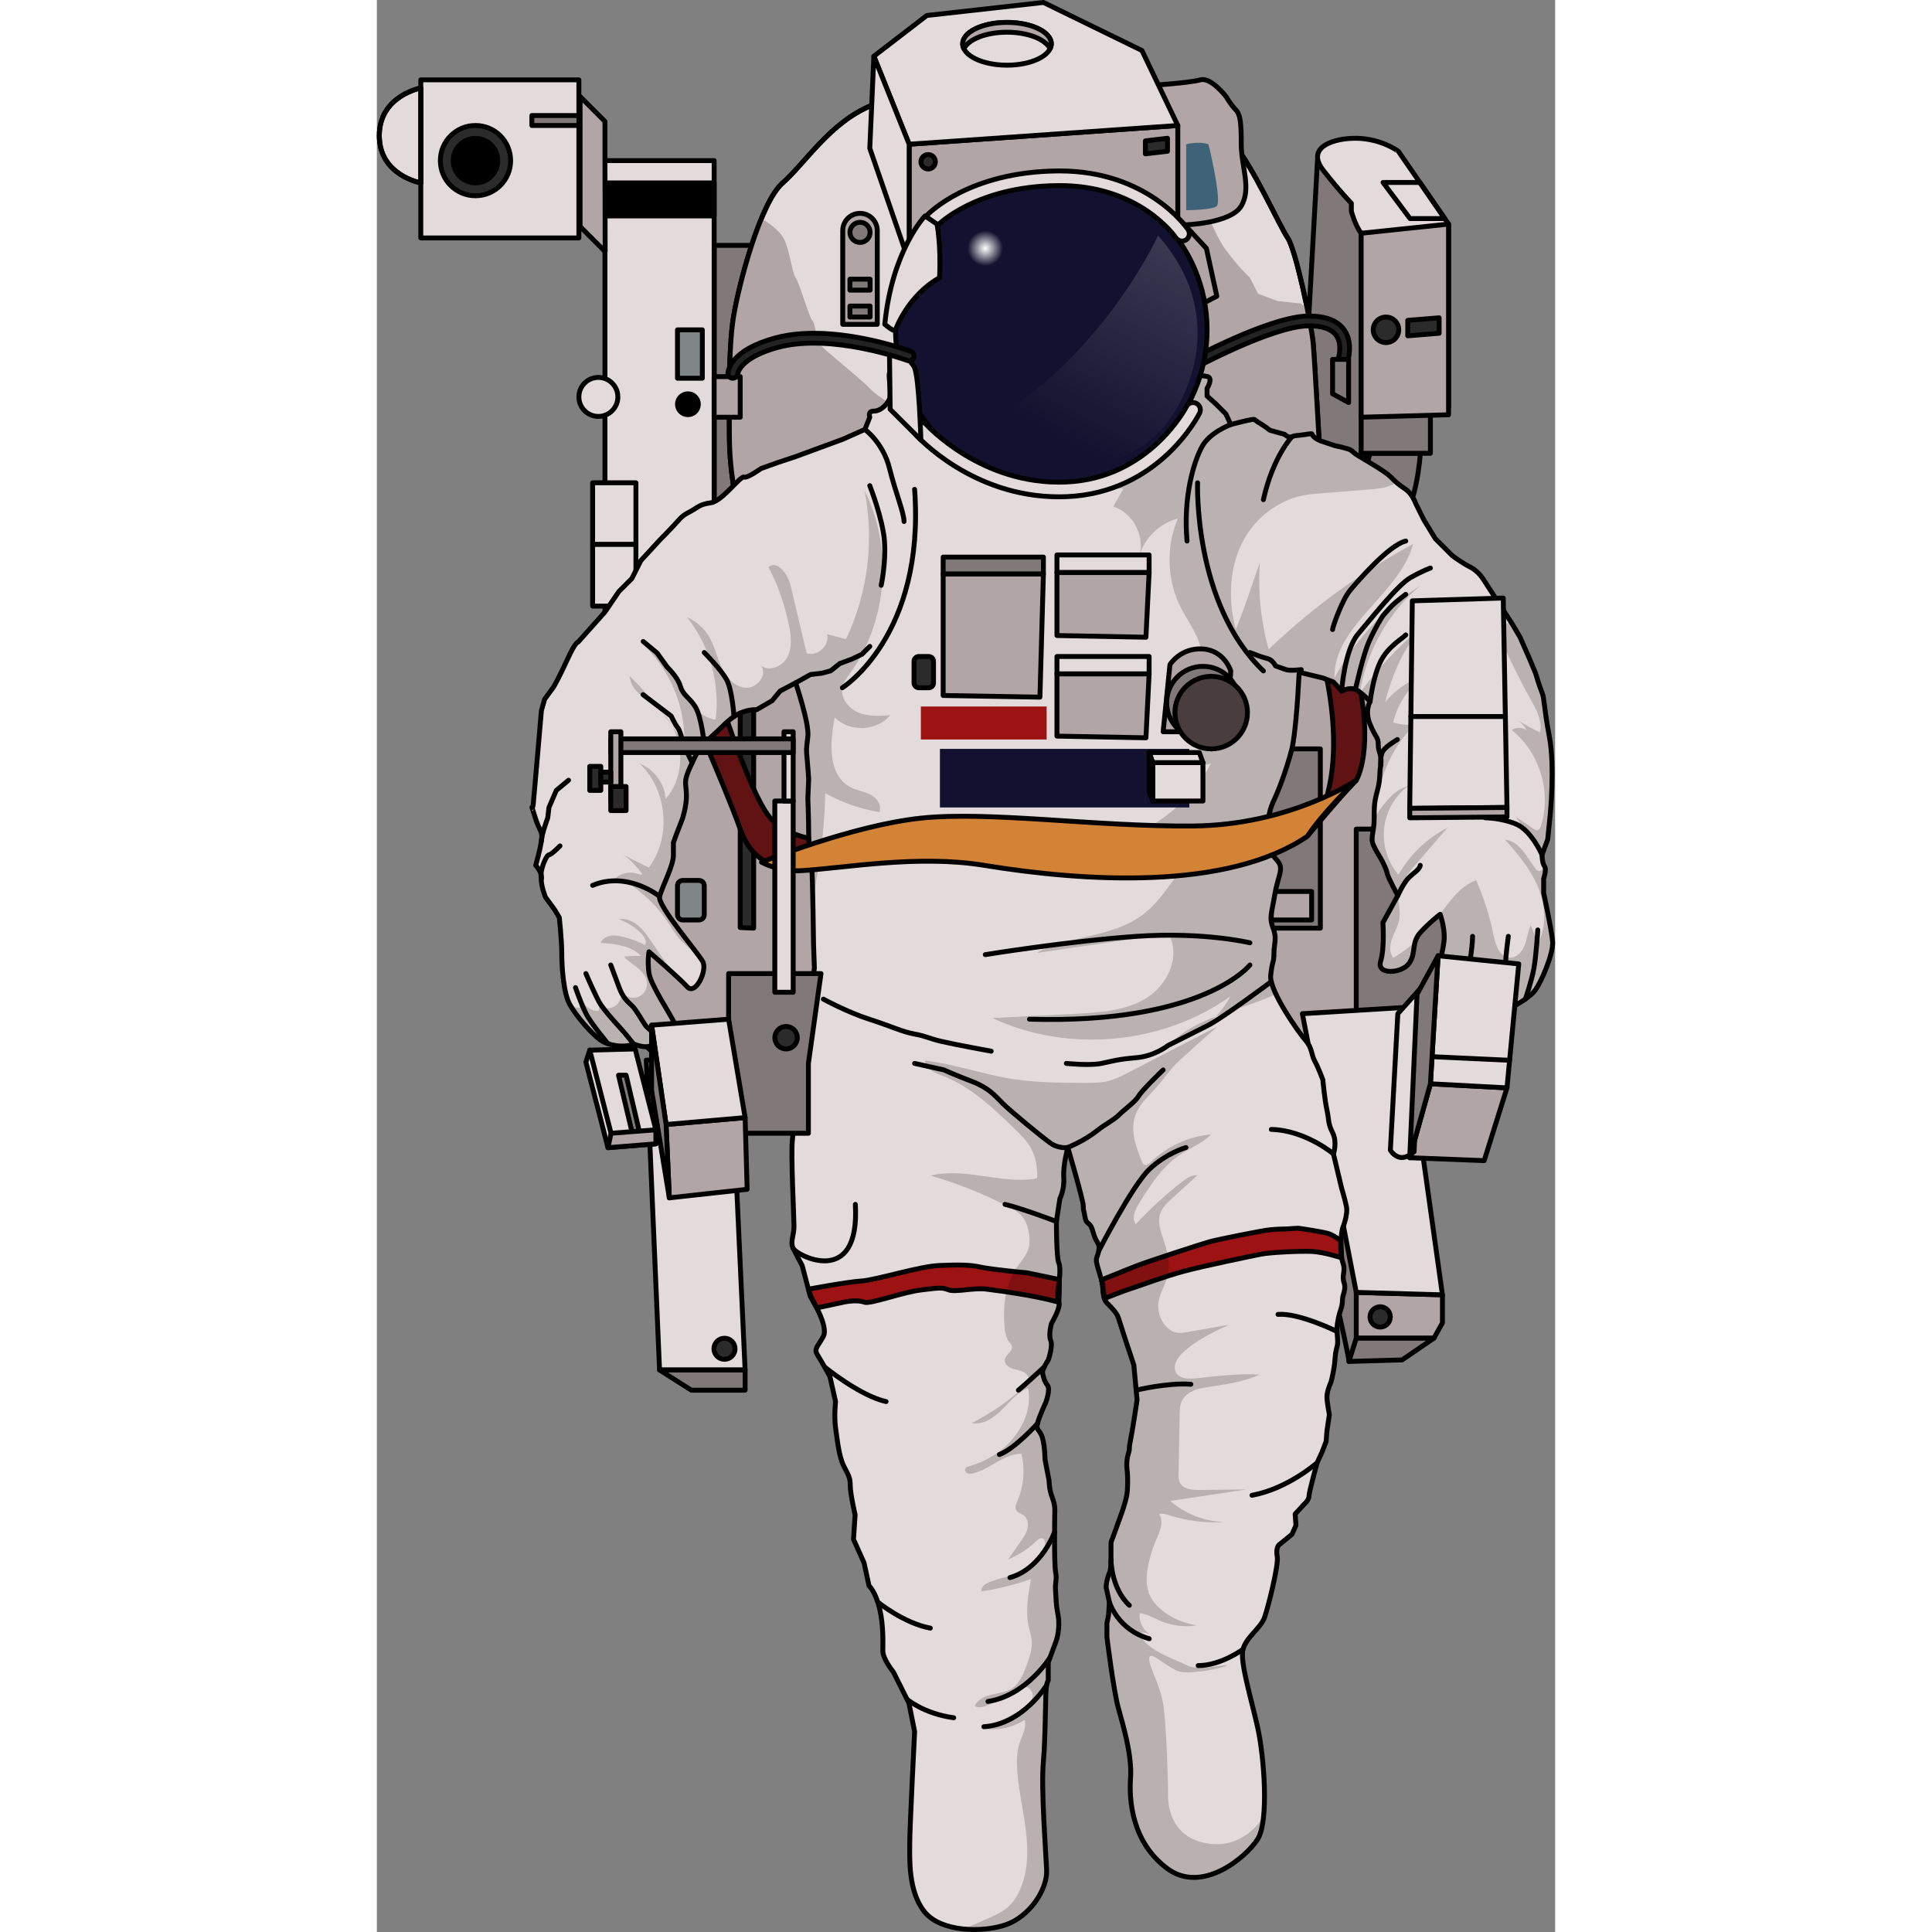 <?xml version="1.0" encoding="utf-8"?>
<!-- Created by: Science Figures, www.sciencefigures.org, Generator: Science Figures Editor -->
<svg version="1.1" id="Layer_1" xmlns="http://www.w3.org/2000/svg" xmlns:xlink="http://www.w3.org/1999/xlink" 
	 width="800px" height="800px" viewBox="0 0 240.993 395.154" enable-background="new 0 0 240.993 395.154"
	 xml:space="preserve">
<rect x="0" y="0" width="240.993" height="395.154" fill="#808080" stroke="none"/>
<g>
	<g>
		<path fill="#817979" stroke="#000000" stroke-linecap="round" stroke-linejoin="round" stroke-miterlimit="10" d="
			M198.818,278.458c0.2-0.632-7.134-32.125-7.134-32.125l8.634-8.948l6.697,18.448l-3.396,20.25L198.818,278.458z"/>
		<polygon fill="#B1A5A5" stroke="#000000" stroke-linecap="round" stroke-linejoin="round" stroke-miterlimit="10" points="
			85.152,121.557 47.839,155.983 45.805,205.507 66.568,224.527 204.193,224.527 221.152,211.333 219.193,155.983 191.505,118 
			168.96,113.5 		"/>
		<polyline fill="#817979" stroke="#000000" stroke-linecap="round" stroke-linejoin="round" stroke-miterlimit="10" points="
			205.297,169.577 200.318,169.577 200.318,217.5 217.943,217.5 221.152,171.502 		"/>
		<polygon fill="#B1A5A5" stroke="#000000" stroke-linecap="round" stroke-linejoin="round" stroke-miterlimit="10" points="
			200.318,264.333 200.318,273.708 216.193,273.708 217.943,270.571 217.943,264.833 		"/>
		
			<circle fill="#2B2B2B" stroke="#000000" stroke-linecap="round" stroke-linejoin="round" stroke-miterlimit="10" cx="205.209" cy="269.349" r="2.078"/>
		<polygon fill="#817979" stroke="#000000" stroke-linecap="round" stroke-linejoin="round" stroke-miterlimit="10" points="
			216.193,273.708 209.693,278.146 198.818,278.458 200.318,273.708 		"/>
		<polygon fill="#E3DBDB" stroke="#000000" stroke-linecap="round" stroke-linejoin="round" stroke-miterlimit="10" points="
			217.943,264.833 209.706,206.083 189.296,207.333 200.318,264.333 		"/>
		
			<rect x="181.321" y="153.17" fill="#817979" stroke="#000000" stroke-linecap="round" stroke-linejoin="round" stroke-miterlimit="10" width="11.648" height="36.663"/>
		
			<rect x="182.941" y="182.333" fill="#B1A5A5" stroke="#000000" stroke-linecap="round" stroke-linejoin="round" stroke-miterlimit="10" width="8.254" height="5.833"/>
		<polygon fill="#2B2B2B" stroke="#000000" stroke-linecap="round" stroke-linejoin="round" stroke-miterlimit="10" points="
			74.318,145.833 74.318,189.708 77.068,189.833 77.068,144.333 		"/>
		<path fill="#611313" stroke="#000000" stroke-miterlimit="10" d="M85.152,176.981c0,0-7.466,2.006-10.833-7.404
			c-3.368-9.41-12.25-29.244-12.25-29.244h7.229c0,0,6.653,21.333,10.986,26.75c4.333,5.417,15,5.16,15,5.16L85.152,176.981z"/>
		<path fill="#611313" stroke="#000000" stroke-miterlimit="10" d="M200.318,159.583c0,0,3.914-6.214,0-22.354
			c-9.194-12.086-7.918-5.951-7.918-5.951s8.619,25.99-2.082,39.772C196.89,163.09,200.318,159.583,200.318,159.583z"/>
		<g>
			<path fill="#817979" stroke="#000000" stroke-linecap="round" stroke-linejoin="round" stroke-miterlimit="10" d="
				M213.419,92.713c0,0-0.736,12.12-5.019,15.12c-8.616-3.833-7.082-9.088-7.082-9.088l1.833-6.033H213.419z"/>
			<polygon fill="#817979" stroke="#000000" stroke-linecap="round" stroke-linejoin="round" stroke-miterlimit="10" points="
				76.636,50.186 68.985,50.186 68.985,103.875 76.289,97.25 			"/>
			<polygon fill="#E3DBDB" stroke="#000000" stroke-linecap="round" stroke-linejoin="round" stroke-miterlimit="10" points="
				57.818,280.208 55.106,216.839 72.349,215.957 75.318,280.208 			"/>
			<path fill="#817979" stroke="#000000" stroke-linecap="round" stroke-linejoin="round" stroke-miterlimit="10" d="M192.4,32.583
				l-2.082,37.375c0,0,0,21.625,0,21.5s12,8.625,12,8.625v-17.25l1.875-45.514L192.4,32.583z"/>
			<path fill="#E3DBDB" stroke="#000000" stroke-linecap="round" stroke-linejoin="round" stroke-miterlimit="10" d="M72.941,99.329
				c0,0-0.838-4.854-0.838-9.995c0-5.141-0.276-17.667,0.838-24.499c1.114-6.832,5.506-23.455,10.061-27.426
				s9.732-12.445,18.205-15.853S141.725,15,141.725,15l18.093,3c0,0,11.678,7.399,15.419,11.5
				c3.741,4.101,9.435,16.827,11.062,19.167c1.627,2.34,4.88,17.794,5.206,21.535s1.464,24.238,1.464,24.238l-51.244,15.079
				l-54.168,1.839L72.941,99.329z"/>
			<path fill="#B1A5A5" d="M191.505,70.202c-0.109-1.251-0.546-3.814-1.139-6.756l-1.297-1.362l-4.832-0.5l-4.004-1.5l-1.664-3.277
				c0,0-2.417-2.223-5.167-6.016s-9.583-21.29-9.583-21.29l-2.917,5.083l-3.25,25.5l-51.571,23c0,0-3.179-1.5-5.262-3.657
				c-2.083-2.157-9.917-8.343-10.417-9.225s-0.75-4.119-1.325-4.619c-0.575-0.5-2.675-7.75-3.425-8.777
				c-0.75-1.027-1.25-5.973-2.5-8.139c-1.25-2.167-4.509-3.958-4.509-3.958c-2.745,6.614-4.957,15.557-5.702,20.125
				c-1.114,6.833-0.838,19.358-0.838,24.5s0.838,9.995,0.838,9.995l10.172,8.372l17.706,1.819l8.018,1.117l32.889-1.117
				l51.244-15.079C192.969,94.44,191.83,73.944,191.505,70.202z"/>
			<path fill="none" stroke="#000000" stroke-linecap="round" stroke-linejoin="round" stroke-miterlimit="10" d="M72.941,99.329
				c0,0-0.838-4.854-0.838-9.995c0-5.141-0.276-17.667,0.838-24.499c1.114-6.832,5.506-23.455,10.061-27.426
				s9.732-12.445,18.205-15.853S141.725,15,141.725,15l18.093,3c0,0,11.678,7.399,15.419,11.5
				c3.741,4.101,9.435,16.827,11.062,19.167c1.627,2.34,4.88,17.794,5.206,21.535s1.464,24.238,1.464,24.238l-51.244,15.079
				l-54.168,1.839L72.941,99.329z"/>
			<path fill="#B1A5A5" stroke="#000000" stroke-linecap="round" stroke-linejoin="round" stroke-miterlimit="10" d="
				M165.175,45.996c0,0,9.482-0.25,11.618-3.862c2.135-3.613,0-8.066,0-12.634s-0.194-6.121-1.165-7.091
				c-0.971-0.971-1.941-2.659-1.941-2.659s-3.137-4.057-5.257-3.417c-2.12,0.64-11.244,1.222-11.244,1.222l3.632,27.543l5.099,1.868
				"/>
			<path fill="#3E6379" d="M165.534,29.5c0,0,2.518-0.674,4.559,0c1.071,4.362,2.529,11.781,1.703,12.634s-6.262,0.852-6.262,0.852
				V29.5z"/>
			<path fill="#232323" stroke="#000000" stroke-miterlimit="10" d="M197.255,75.75c-0.13,0-0.262-0.025-0.389-0.079
				c-0.509-0.214-0.747-0.801-0.532-1.31c0.013-0.032,1.416-3.463-0.064-5.67c-0.912-1.36-2.799-2.05-5.609-2.05
				c-0.032,0-0.063,0-0.096,0c-7.406,0.041-23.747,8.897-23.911,8.986c-0.488,0.265-1.092,0.086-1.356-0.399
				s-0.086-1.093,0.399-1.356c0.688-0.375,16.949-9.187,24.856-9.23c0.035,0,0.071,0,0.105,0c3.525,0,5.974,0.99,7.278,2.945
				c2.075,3.108,0.315,7.372,0.239,7.552C198.015,75.521,197.645,75.75,197.255,75.75z"/>
			<rect x="8.985" y="16.333" fill="#E3DBDB" width="32.333" height="32.333"/>
			<polygon fill="#B1A5A5" stroke="#000000" stroke-linecap="round" stroke-linejoin="round" stroke-miterlimit="10" points="
				108.871,54.413 108.871,29.5 163.818,25.667 163.818,48.881 			"/>
			<polygon fill="#E3DBDB" stroke="#000000" stroke-linecap="round" stroke-linejoin="round" stroke-miterlimit="10" points="
				108.871,29.5 101.652,11.5 112.485,3.167 136.345,0.5 156.485,10.333 163.818,25.667 			"/>
			<polygon fill="#E3DBDB" stroke="#000000" stroke-linecap="round" stroke-linejoin="round" stroke-miterlimit="10" points="
				101.652,11.5 100.818,30.333 108.871,53.667 108.871,29.5 			"/>
			
				<circle fill="#2B2B2B" stroke="#000000" stroke-linecap="round" stroke-linejoin="round" stroke-miterlimit="10" cx="20.172" cy="32.853" r="7.187"/>
			
				<circle stroke="#000000" stroke-linecap="round" stroke-linejoin="round" stroke-miterlimit="10" cx="20.172" cy="32.853" r="4.555"/>
			
				<rect x="8.985" y="16.333" fill="none" stroke="#000000" stroke-linecap="round" stroke-linejoin="round" stroke-miterlimit="10" width="32.333" height="32.333"/>
			<path fill="#E3DBDB" stroke="#000000" stroke-linecap="round" stroke-linejoin="round" stroke-miterlimit="10" d="M8.985,18
				c0,0-8.485,1.572-8.485,9.739s8.485,9.669,8.485,9.669V18z"/>
			<path fill="none" stroke="#000000" stroke-linecap="round" stroke-linejoin="round" stroke-miterlimit="10" d="M8.985,18
				c0,0-8.485,1.572-8.485,9.739s8.485,9.669,8.485,9.669V18z"/>
			
				<rect x="46.652" y="32.853" fill="#E3DBDB" stroke="#000000" stroke-linecap="round" stroke-linejoin="round" stroke-miterlimit="10" width="22.333" height="93.147"/>
			
				<rect x="44.131" y="98.746" fill="#E3DBDB" stroke="#000000" stroke-linecap="round" stroke-linejoin="round" stroke-miterlimit="10" width="8.854" height="12.613"/>
			
				<rect x="44.131" y="111.358" fill="#E3DBDB" stroke="#000000" stroke-linecap="round" stroke-linejoin="round" stroke-miterlimit="10" width="8.854" height="12.613"/>
			
				<rect x="46.652" y="37.408" stroke="#000000" stroke-linecap="round" stroke-linejoin="round" stroke-miterlimit="10" width="22.333" height="6.758"/>
			<polygon fill="#B1A5A5" stroke="#000000" stroke-linecap="round" stroke-linejoin="round" stroke-miterlimit="10" points="
				46.652,32.853 46.652,24.833 41.568,19.75 41.568,46.333 46.693,51.458 			"/>
			<path fill="#E3DBDB" d="M106.927,74.751c0,0-0.397,0.183-0.847,0.455c-0.51,0.308-1.089,0.73-1.236,1.128
				c-0.276,0.75,0.526,4,0,5.25c-0.526,1.25-1.86,2.5-3.193,2.5s-0.833,1.25-0.833,1.25l-1,2.5l-4.5,2l-9.5,3.5l-3.75,1.25
				l-3.5,1.25c0,0-2.75,2-3.5,1.75s-4.417,4.917-6.75,5.25c-2.333,0.333-2.5,0.833-4,1.667c-1.5,0.833-1.667,0.833-3,2.333
				c-1.333,1.5-3.5,3.667-3.5,3.667l-3.833,4.167l-1.833,3.667L49.485,121l-2.833,4.167l-5.5,6.167c0,0-0.5-0.167-2.167,3.5
				c-1.667,3.667-2.833,5.667-2.833,5.667l-1.833,2.5l-0.667,2.333c0,0-1.5,17.5-1.667,19.167c-0.167,1.667-0.667-0.833,0.333,2.5
				c1,3.333,1.667,2.833,1.333,5s-1.167,5-1.167,5s1.333,1.333,1.167,2.667c-0.167,1.333,0.833,3.833,0.833,3.833l1.833,2.5l1,1.667
				c0,0,0.5,4.667,0.5,7.333s0.333,8.167,1.667,10.5c1.333,2.333,4.333,5.833,6.167,7.167c1.833,1.333,5.333,1.667,6.833,0.833
				c3.333,1.333,4.167,0.167,5.333-1.167c2.667,0.833,3.833-1.167,3.167-2.833c-0.667-1.667-5-8-5.333-10.5s0-4.333,0-4.333
				s6.167,5.333,7.833,7.167c1.667,1.833,4.167-3.333,3.167-5.167c-1-1.833-9.333-11.5-8.833-13.333
				c0.5-1.833,2.833-6.333,2.833-8.333s0-2.667,0-2.667l0.667-1.833l1.167-3c0,0,0.833-2.5,0.833-4.667c0-2.167-0.5-2.667,0.167-4.5
				c0.667-1.833,2.167-4.667,2.167-4.667s2-2.333,3.333-3.5c1.333-1.167,3.333-3.5,5.333-4.333c2-0.833,3.333-0.667,3.333-0.667
				l3.167-1.833l1.667-2l3.167-1.667c0,0,2.833,8.333,2.5,11c-0.333,2.667-0.333,2.667-0.167,4.333
				c0.167,1.667,0.333,4.333,0.333,4.333l-0.167,4c0,0,0.167,4.167,0.167,6.833c0,2.667,0.5,5.833,0.667,7.833
				c0.167,2,0.333,15.167,0.333,15.167L89.485,198l-0.667,4.833c0,0-0.833,6-1.333,7.667s-0.833,3.833-1,6.5
				c-0.167,2.667-1.167,13.167-1.5,16.167c-0.333,3,0.333,15.833,0.333,17.667c0,1.833-0.833,3.167-0.167,4.5s1.833,3.5,1.833,3.5
				L87.818,262l0.833,3.167c0,0,3.833,6,2.667,8.167c-1.167,2.167-2,2.5-1.167,3.833c0.833,1.333,2.5,4.333,2.5,4.333l1.167,5.167
				c0,0-0.333,3,0,5.333c0.333,2.333,0.667,5.833,1.667,7.833s1.333,2.333,1.333,4c0,1.667,1,6,1,6l-0.333,5l2.167,4.833l1,4.667
				c0,0,1.333,1.167,2.167,4.667c0.833,3.5,0.667,7,0.667,8.667c0,1.667,2.167,4.333,2.167,4.333l3.167,6.333l1.167,5.833
				c0,0-1,19.667-1,22.833s-0.333,9.833,3,14c3.333,4.167,11.833,4.333,16.667,2.667c4.833-1.667,8.5-7.167,8.333-11.167
				s-1.167-16.667-0.667-22.167s0.344-14.167,0.672-15.667c0.328-1.5,0.328-0.333,0.328-1.5c0-1.167,0-3.167,0-3.167l1.667-4.5
				c0,0,0.833-2.5,0.333-5.167c-0.5-2.667-0.333-2.833-0.5-4.833c-0.167-2,0.333-2.167,0-4c-0.333-1.833-0.167-12.167-0.167-12.167
				s0.167-1.333-0.5-3c-0.667-1.667-0.667-3.5-0.667-3.5l-0.833-4.333c0,0,0-2.5-0.5-4.333c-0.5-1.833-1.417-1.5-1.042-3
				s1.709-4.333,1.709-4.333s1-2.667,0.333-3.5c-0.667-0.833-0.833-1.833-1-2.5c-0.167-0.667,1.167-2.667,1.167-2.667s1-2.833,0.5-4
				c-0.5-1.167,0.167-3.5,0.167-3.5s1.986-3.333,1.493-4.333c-0.493-1,0-3.667,0-3.667s0.493-3.333,0-4.333
				c-0.493-1-0.493-8.5-0.493-8.5l0.712-4.667c0,0,0.954-1.833,0.788-4.333s0.833-6.131,0.833-6.131s3.167,10.798,3.167,11.964
				c0,1.167,0,0.167,0.333,2.167c0.333,2,1,0.667,1.667,3.167s1.5,2.167,1.167,3.833c-0.333,1.667-0.833,1.333-0.167,3.5
				c0.667,2.167,1,3.5,1,3.5s-0.167,2.667,0.833,3.667s2,2,2.333,3c0.333,1,1.5,4.667,1.5,4.667l1.667,5l0.667,7.167
				c0,0-0.833,5.667-1.333,8.167s0,1.333-0.5,3s-0.167,3.5-0.167,3.5s0.167,1.667,0,4s-2,6.667-2.667,8.667
				c-0.667,2-0.667,1.167-0.667,2.833s0,1.333,0,2.5s-0.167,2.333-0.167,2.333c-0.833,1.833-0.833,3.333-0.833,3.333l0.667,3
				l-0.167,2.667L149.318,332v2.833c0,0,1.333,10.833,2.333,14.5c1,3.667,2.833,9.667,2.5,14.333
				c-0.333,4.667,0.333,13.167,7.5,18.5c7.167,5.333,16.167-2.333,18.5-6c2.333-3.667,1.333-16.833,0-22.833
				c-1.333-6-3.667-13.5-3-16c0.667-2.5,3.633-4.333,4.4-6.5c0.767-2.167,2.934-10.833,2.6-12.5
				c-0.333-1.667,0.333-2.333,0.333-2.333l2.667-2.167l0.833-1.833l-0.167-2.333l1.833-2c0,0,1-0.833,1-1.667
				s1.667-6.833,1.667-6.833l1-2.167l0.833-2.167l0.167-2.167l0.5-3.333c0,0-0.5-2.5-0.5-3.667c0-1.167,0.833-3,0.833-3
				s0.667-2.333,0.833-4.833s0.667-2.167,0.5-4.167s-0.167-2.333,0.167-4c0.333-1.667,0.833-2.333,0.833-3.667
				s0.833-2.167,0.333-3.667s0.333-2.333-0.167-3.833s-0.5-2.5-0.5-4s0.333-3.167,0.333-3.167s1.167-2.833,0.833-4.5
				c-0.333-1.667-1-3.833-1-3.833l-1.667-7c0,0,0.833-2.333-0.167-4.333s-0.667-2.333-1.167-4.667s-0.833-6.167-0.833-6.167
				s-1-2.667-1.667-3.833c-0.667-1.167-0.5-2.667-1.833-4.167s-7.5-10.167-7.167-13.333c0.333-3.167,0.667-2.5,0.667-4.5
				s0.667-3-0.167-5.167c-0.833-2.167-0.333-2.833,0.333-6.833c0.667-4,2-5.333,0.5-7s-1.833-2.5-1.833-4.667
				c0-2.167-0.333-4.5,1.167-7.667c1.5-3.167,3-7.833,3.667-10.5c0.667-2.667,1.167-10.167,1.167-10.167l0.333-5.5l4.833,1.167
				l2.167,0.833l1.667,1.833c0,0,1.667-0.833,2.833-0.333c1.167,0.5,3,2.5,3,2.5s-1.167,1.833,0,4.667
				c1.167,2.833,1.667,2.5,1.667,4.167c0,1.667,0.833,2,0.5,4.167c-0.333,2.167,0,2.649-0.667,5.158
				c-0.667,2.509-0.667,3.176-0.667,5.842s-0.833,3.833-0.167,5.333c0.667,1.5,1.333,2.333,1.833,3.333s0.833,1.667,1,2.5
				c0.167,0.833,2.167,4.5,2.167,4.5l-3.049,5.548c0,0,0.378,5.17-0.474,7.953c-0.851,2.783,4.356,2.499,5.856,0.332
				s0.333-4.167,2.333-6.333c2-2.167,4-3.667,4-3.667s0.833,2.333,0.833,4.667c0,2.333-1.667,8.333-2.667,11.167
				c-1,2.833-2.5,4-0.5,5.333c2,1.333,4.667-2,5.5-3.5c0.833-1.5,2.5-5.667,2.5-5.667s-0.167,5.5-0.833,7.333
				c-0.667,1.833-2.5,3.667-1.167,5c1.333,1.333,3.333,0.833,5.333-0.833s2.333-3.167,2.333-3.167l3.333-1.333
				c0,0,3.333-1.667,4.667-3.333c1.333-1.667,3.833-7.667,3.667-10c-0.167-2.333-1.833-10-1.833-10v-3c0,0,0.667-1.833,0.167-2.5
				c-0.5-0.667-0.5-2.333-0.5-2.333l1.167-3.167l0.5-5c0,0,1-9.833-0.167-16c-1.167-6.167-1-7.833-1.5-9c-0.5-1.167-1.333-4-1.333-4
				l-1.333-3.167l-1.833-4.167l-1.667-2.833l-5.833-9c0,0-1-1.667-2.667-2.5c-1.667-0.833-3.667-2.333-3.667-2.333l-3.5-3.5
				l-2.333-3.833L212.485,103c0,0-0.667-2-2.167-3s-1.833-1.333-3-2.5c-1.167-1.167-5.333-3.5-6.667-4.333c-1.333-0.833-1-1-2-1.333
				c-1-0.333-2.667-0.667-2.667-0.667l-3-1c-2.833-1.333-0.667-1.667-2.833-1.333c-2.167,0.333-2.333,0.167-3,0.5
				c-0.667,0.333-1.5-0.5-1.5-0.5l-3-0.833c0,0-1-0.833-2.167-1.5s-0.667-0.833-1.667-0.667c-1,0.167-4.167,1-4.167,1l-1-2.167l-2-2
				L169.804,81v-1.573c0,0,1.367-2.147,0-2.427c-1.367-0.28-2.319-0.167-2.319-0.167L106.927,74.751z"/>
			<g opacity="0.2">
				<path fill="#130808" d="M58.374,145.815c0.678,0.871,1.356,1.742,1.998,2.64C59.834,147.488,59.164,146.6,58.374,145.815z"/>
				<path fill="#130808" d="M57.897,145.347c0.168,0.148,0.318,0.312,0.476,0.469c-2.069-2.657-4.286-5.198-6.673-7.573
					C51.911,141.481,55.461,143.202,57.897,145.347z"/>
				<g>
					<path fill="#130808" d="M104.985,146.291c-2.181,0.146-4.45,0.279-6.473-0.549c-2.022-0.828-3.705-2.926-3.303-5.074
						c0.214-1.142,0.956-2.101,1.632-3.046c7.623-10.654,8.783-25.578,2.897-37.282c2.035,10.182,0.685,21.011-3.788,30.382
						c-1.292-0.338-2.583-0.676-3.875-1.015c0.605,2.252-1.953,4.658-4.164,3.915c-1.104-4.644-2.208-9.288-3.312-13.932
						c-0.542-2.281-2.687-5.194-4.504-3.712c1.992,3.809,3.423,7.911,4.232,12.132c0.404,2.106,0.627,4.4-0.372,6.299
						c-0.999,1.898-3.664,3.037-5.382,1.751c1.376,1.809-0.766,4.625-3.036,4.519s-4.035-2.068-5-4.125s-1.419-4.347-2.579-6.302
						c-1.043-1.759-2.644-3.181-4.514-4.009c4.636,5.828,6.793,13.565,5.84,20.951c-7.085-0.909-7.304-13.282-14.277-14.834
						c5.206,5.153,8.136,12.527,7.887,19.848c-0.806-1.274-1.648-2.526-2.525-3.753c2.572,4.63,2.228,10.932-1.307,14.959
						c-0.204-3.159-2.372-6.106-5.327-7.242c5.692,5.326,6.557,15.031,1.897,21.28c-1.832-0.91-3.665-1.819-5.497-2.729
						c1.524,0.756,3.078,2.621,4.174,4.067c-0.143,0.03-0.283,0.071-0.424,0.107c-1.796-0.751-3.788-0.514-5.222,0.88
						c0.727,0.105,1.495,0.276,2.291,0.487c-0.023,0.017-0.048,0.03-0.071,0.047c3.524,2.163,6.56,5.115,8.82,8.577
						c0.649,0.994,1.238,2.033,2.005,2.938c0.903,1.065,2.03,1.917,3.023,2.9c0.761,0.753,1.437,1.583,2.084,2.437
						c-0.037-0.182-0.088-0.354-0.167-0.499c-1-1.833-9.333-11.5-8.833-13.333c0.06-0.221,0.149-0.483,0.255-0.772
						c0.095-0.259,0.205-0.541,0.326-0.841c0.002-0.004,0.004-0.009,0.005-0.013c0.276-0.685,0.603-1.46,0.923-2.247
						c0.058-0.143,0.116-0.286,0.173-0.429c0,0-0.001,0-0.001,0c0.613-1.539,1.152-3.072,1.152-4.031c0-2,0-2.667,0-2.667
						l0.667-1.833l1.167-3c0,0,0.833-2.5,0.833-4.667s-0.5-2.667,0.167-4.5c0.667-1.833,2.167-4.667,2.167-4.667s2-2.333,3.333-3.5
						c1.333-1.167,3.333-3.5,5.333-4.333s3.333-0.667,3.333-0.667l3.167-1.833l1.667-2l3.167-1.667c0,0,2.833,8.333,2.5,11
						c-0.333,2.667-0.333,2.667-0.167,4.333c0.167,1.667,0.333,4.333,0.333,4.333l-0.167,4c0,0,0.167,4.167,0.167,6.833
						c0,2.667,0.5,5.833,0.667,7.833c0.063,0.75,0.125,3.071,0.179,5.68c1.535-7.042,2.399-14.229,2.553-21.434
						c3.427,1.903,7.181,3.215,11.047,3.861c0.601-1.315-0.45-2.852-1.725-3.533c-1.275-0.681-2.769-0.853-4.062-1.5
						c-4.737-2.372-4.379-9.147-3.312-14.335C96.623,149.81,102.278,149.586,104.985,146.291z"/>
					<path fill="#130808" d="M47.744,198.424c0.566,1.104,1.132,2.208,1.697,3.313c0.156,0.304,0.317,0.609,0.501,0.896
						c-0.045-0.375-0.13-0.746-0.258-1.097C49.266,200.382,48.499,199.392,47.744,198.424z"/>
					<path fill="#130808" d="M55.652,199c-0.333-2.5,0-4.333,0-4.333s2.581,2.233,4.855,4.306c-0.096-0.138-0.192-0.276-0.286-0.414
						c-1.381-2.021-2.762-4.041-4.144-6.062c-0.797-1.167-1.61-2.351-2.703-3.247c-1.093-0.896-2.524-1.481-3.918-1.247
						c1.688,0.609,3.244,1.581,4.532,2.829c0.679,0.658,1.321,1.649,0.88,2.486c-1.473-0.786-3.051-1.375-4.678-1.748
						c-0.816-0.187-1.667-0.32-2.488-0.158s-1.616,0.669-1.927,1.446c2.963,0.194,6.223,0.521,8.266,2.676
						c-1.166-0.031-2.334,0.006-3.496,0.111c0.807,0.933,1.891,1.574,2.84,2.363c0.949,0.789,1.811,1.831,1.888,3.062
						c0.071,1.134-0.61,2.278-1.641,2.755c-1.031,0.477-2.344,0.255-3.162-0.533c-0.204-0.197-0.373-0.423-0.527-0.662
						c0.103,0.857-0.026,1.734-0.504,2.443c-0.687,1.018-2.197,1.497-3.216,0.81c-0.561-0.377-0.884-1.011-1.184-1.617
						c-0.542-1.095-1.083-2.19-1.625-3.285c0.079,2.062,2.467,3.728,1.96,5.728c-0.988,0.182-2.001-0.33-2.681-1.069
						c-0.68-0.739-1.091-1.681-1.489-2.603c0.455,0.949,0.548,2.065,0.256,3.076c-0.89,0.07-1.746-0.435-2.245-1.167
						c0.085,0.197,0.174,0.384,0.269,0.55c1.333,2.333,4.333,5.833,6.167,7.167c1.833,1.333,5.333,1.667,6.833,0.833
						c3.333,1.333,4.167,0.167,5.333-1.167c2.667,0.833,3.833-1.167,3.167-2.833C60.318,207.833,55.985,201.5,55.652,199z"/>
					<path fill="#130808" d="M38.685,203.335c0.033,0.13,0.068,0.256,0.103,0.381c-0.007-0.12-0.02-0.239-0.007-0.361
						L38.685,203.335z"/>
				</g>
			</g>
			<g opacity="0.2">
				<path fill="#130808" d="M151.249,172.243c-2.457,0.517-4.913,1.033-7.37,1.549C146.39,173.572,148.86,173.035,151.249,172.243z"
					/>
				<path fill="#130808" d="M171.65,207.872c-3.516,1.355-6.827,3.006-9.44,5.66C165.827,212.639,169.126,210.611,171.65,207.872z"
					/>
				<g>
					<path fill="#130808" d="M240.485,192.667c-0.167-2.333-1.833-10-1.833-10v-3c0,0,0.667-1.833,0.167-2.5
						c-0.01-0.014-0.017-0.033-0.026-0.047c-0.002,0.009-0.001,0.018-0.003,0.026c-0.114,0.498-0.49,1.003-1,1.001
						c-0.471-0.001-0.822-0.418-1.088-0.807c-1.6-2.333-3.149-5.324-5.964-5.601c2.672,2.952,5.268,6.075,6.78,9.758
						c1.512,3.683,1.814,8.048-0.062,11.56c-0.479-1.276-0.959-2.552-1.438-3.828c-0.621,1.276-0.74,2.737-1.24,4.064
						c-0.5,1.328-1.613,2.623-3.031,2.59c-2.107-0.048-2.97-2.67-3.385-4.736c-0.767-3.818-1.951-7.552-3.526-11.114
						c-3.249,1.224-5.327,4.189-7.435,7.032c0.054-0.042,0.086-0.066,0.086-0.066s0.833,2.333,0.833,4.667
						c0,2.333-1.667,8.333-2.667,11.167s-2.5,4-0.5,5.333c2,1.333,4.667-2,5.5-3.5c0.833-1.5,2.5-5.667,2.5-5.667
						s-0.167,5.5-0.833,7.333s-2.5,3.667-1.167,5c1.333,1.333,3.333,0.833,5.333-0.833c2-1.667,2.333-3.167,2.333-3.167l3.333-1.333
						c0,0,3.333-1.667,4.667-3.333C238.152,201,240.652,195,240.485,192.667z"/>
					<path fill="#130808" d="M212.437,176.863c2.191-2.533,4.382-5.066,6.573-7.6c-4.188,2.162-7.73,5.557-10.067,9.649
						c-2.207-2.585-3.293-6.096-2.933-9.477c0.36-3.38,2.161-6.583,4.863-8.646c-2.857,0.773-4.762,3.39-6.433,5.833
						c0.087-6.852,2.974-13.627,7.855-18.437c-1.486,0.176-3.01,0.027-4.435-0.433c0.913-3.88,3.326-7.386,6.625-9.624
						c-3.237,0.921-6.132,2.901-8.266,5.5c1.71-6.722,4.661-13.31,10.127-17.467c-5.768,4.397-10.909,9.615-15.223,15.446
						c1.004,0.773,2.029,1.89,2.029,1.89s-0.925,1.483-0.276,3.833c0.071,0.268,0.155,0.541,0.275,0.832
						c0,0.001,0,0.001,0.001,0.002c0.002,0.004,0.003,0.007,0.005,0.011c0.09,0.219,0.175,0.413,0.257,0.596
						c0.026,0.059,0.052,0.113,0.077,0.169c0.059,0.128,0.117,0.249,0.172,0.361c0.022,0.046,0.045,0.094,0.067,0.137
						c0.065,0.13,0.127,0.248,0.186,0.357c0.039,0.073,0.075,0.137,0.111,0.202c0.017,0.031,0.035,0.063,0.051,0.092
						c0.287,0.507,0.488,0.803,0.606,1.162l0,0c0.09,0.275,0.135,0.59,0.135,1.079c0,1.667,0.833,2,0.5,4.167
						c-0.333,2.167,0,2.649-0.667,5.158c-0.667,2.509-0.667,3.176-0.667,5.842c0,2.667-0.833,3.833-0.167,5.333
						s1.333,2.333,1.833,3.333s0.833,1.667,1,2.5c0.167,0.833,2.167,4.5,2.167,4.5l-3.049,5.547c0,0,0.378,5.17-0.474,7.954
						c-0.851,2.783,4.356,2.499,5.856,0.332c1.027-1.483,0.804-2.889,1.203-4.323c-1.384,1.211-2.875,2.299-4.456,3.24
						c-0.88-1.097-0.72-2.704-0.235-4.023s1.246-2.555,1.461-3.945c0.254-1.638-0.283-3.311-0.114-4.959
						C209.252,180.622,210.88,178.662,212.437,176.863z"/>
					<path fill="#130808" d="M236.105,143.294c1.121,2.015,2.332,4.265,1.785,6.505c-1.612-0.767-3.18-1.627-4.692-2.575
						c0.835,0.524,1.523,1.28,1.966,2.161c-0.856-0.676-2.163-0.704-3.048-0.065c5.686,4.505,8.178,12.655,5.984,19.57
						c-0.133,0.42-0.378,0.911-0.818,0.929c-0.236,0.01-0.451-0.128-0.646-0.261c-1.223-0.83-2.446-1.66-3.668-2.489
						c1.546,2.218,3.092,4.435,4.638,6.652c0.25,0.358,0.501,0.737,0.714,1.129c0-0.002,0-0.016,0-0.016l1.167-3.167l0.5-5
						c0,0,1-9.833-0.167-16c-1.167-6.167-1-7.833-1.5-9c-0.5-1.167-1.333-4-1.333-4l-1.333-3.167l-1.833-4.167l-1.667-2.833
						l-0.185-0.285c-0.273,0.077-0.544,0.167-0.81,0.288c-0.597,0.271-1.174,0.685-1.414,1.295c-0.32,0.811,0.031,1.716,0.384,2.513
						C231.938,135.392,233.933,139.392,236.105,143.294z"/>
				</g>
				<path fill="#130808" d="M213.419,119.768c-7.341,4.654-13.453,11.228-17.559,18.889c-0.239-10.802,13.235-16.972,16.094-27.391
					c-10.754,5.822-20.724,13.091-29.556,21.549c-1.605-5.767-2.219-11.808-1.805-17.78c-1.61,4.549-3.052,9.233-4.929,13.665
					c-2.659-10.001-0.168-21.75,10.745-26.47c2.24-0.969,4.723-1.174,7.156-1.366c3.128-0.248,6.256-0.496,9.385-0.744
					c1.938-0.153,4.022-0.385,5.596-1.438c-0.361-0.318-0.714-0.668-1.227-1.182c-1.167-1.167-5.333-3.5-6.667-4.333
					c-1.333-0.833-1-1-2-1.333s-2.667-0.667-2.667-0.667l-3-1c-2.833-1.333-0.667-1.667-2.833-1.333s-2.333,0.167-3,0.5
					s-1.5-0.5-1.5-0.5l-3-0.833c0,0-1-0.833-2.167-1.5c-1.167-0.667-0.667-0.833-1.667-0.667s-4.167,1-4.167,1l-1-2.167l-2-2
					L169.804,81v-1.573c0,0,1.367-2.147,0-2.427s-2.319-0.167-2.319-0.167l-13.358-0.459c-2.402,2.193-4.582,4.644-6.74,7.085
					l-4.216,11.064c-1.729,0.763-3.097,2.3-3.656,4.105c4.393,0.445,8.786,0.891,13.18,1.336c-0.692,1.211-1.383,2.423-2.075,3.635
					c3.948,1.262,6.469,5.892,5.386,9.894c1.12-3.588,4.184-6.503,7.823-7.444c-2.479,5.807-2.232,12.711,0.654,18.327
					c1.692,3.292,4.307,6.424,4.18,10.123c-0.08,2.327-1.275,4.615-0.799,6.895c0.386,1.846,1.804,3.314,2.379,5.11
					c1.649,5.149-3.883,9.54-8.626,12.135c3.005-0.841,6.009-1.683,9.014-2.524c-4.062,7.602-11.214,13.423-19.381,16.128
					c5.233-1.1,10.465-2.201,15.698-3.301c1.909-0.401,4.873,0.208,4.363,2.091c-6.406,3.639-8.9,11.807-14.829,16.179
					c-6.181,4.558-14.787,4.11-21.579,7.695c8.992-1.301,17.983-2.602,26.975-3.903c2.627,4.329-0.023,10.297-4.292,13.02
					c-4.27,2.723-9.583,3.062-14.64,3.323c-5.68,0.293-11.36,0.586-17.039,0.879c15.46,7.211,34.735,5.457,48.639-4.427
					c-0.767,1.486-1.759,2.844-2.892,4.073c4.053-1.563,8.375-2.734,12.242-4.554c-0.715-1.526-1.169-2.904-1.073-3.819
					c0.333-3.167,0.667-2.5,0.667-4.5s0.667-3-0.167-5.167c-0.833-2.167-0.333-2.833,0.333-6.833s2-5.333,0.5-7
					c-1.5-1.667-1.833-2.5-1.833-4.667s-0.333-4.5,1.167-7.667c1.5-3.167,3-7.833,3.667-10.5c0.667-2.667,1.167-10.167,1.167-10.167
					l0.333-5.5l4.833,1.167l2.167,0.833l1.667,1.833c0,0,1.667-0.833,2.833-0.333c0.281,0.121,0.601,0.331,0.924,0.576
					C202.439,133.155,206.899,125.27,213.419,119.768z"/>
			</g>
			<path fill="#9D1313" d="M88.261,263.682c0,0,8.057-1.515,10.891-1.682s11.833-3,15.833-3.167c4-0.167,6.333-0.167,8.5,0.333
				c2.167,0.5,9.5,1.167,9.5,1.167l6.608,1.378c0,0,0.014,3.17-0.115,4.622c-5.493-1.5-12.326-2.333-14.826-2.667
				c-2.5-0.333-6.333,0.667-7.667,0.167c-1.333-0.5-1.667-0.5-5.667,0s-10.5,3-11.667,2.5s-3.5-0.167-4.167,0
				c-0.667,0.167-5.515,1.174-5.515,1.174S88.703,265.364,88.261,263.682z"/>
			<path fill="#9D1313" d="M148.204,261.785c0,0,4.864-1.952,6.864-2.764s13.688-4.625,15.313-5.063s10.5-2.25,12.375-2.438
				s3.125-0.125,3.75-0.188s1.938-0.125,1.938-0.125s5.375,0.75,6.438,1.188s2.295,1.382,2.295,1.382l0.152,3.491
				c0,0-3.572-1.186-6.072-1.311c-2.5-0.125-8.563,0.202-10.313,0.538c-1.75,0.337-12,2.462-15.938,3.524s-9.438,3.125-10.688,3.5
				s-5.523,2.065-5.523,2.065S148.377,262.396,148.204,261.785z"/>
			<path opacity="0.2" fill="#130808" d="M180.152,376.167c0.624-0.98,1.003-2.65,1.208-4.669
				c-0.062,0.112-3.439,6.164-10.375,5.669c-7-0.5-9.167-5.667-9.167-9.833s-0.353-14.167-0.927-18.417
				c-0.573-4.25-3.24-8.417-2.907-9.917c0.333-1.5,4.167,2.667,6.667,3c2.5,0.333,8.5-0.833,9.167-1.333c0.667-0.5-5.667,1.167-8,0
				c-3.237-1.619-8.476-3.082-9.937-6.683c0.897-0.207,1.913,0.045,2.726,0.485c-1.726-0.717-2.842-2.678-2.575-4.528
				c1.575,0.178,2.97,1.052,4.436,1.656c2.293,0.946,4.852,1.238,7.3,0.834c-2.386-0.326-4.689-1.249-6.64-2.66
				c-1.257-0.91-2.391-2.051-3.031-3.465c-0.893-1.972-0.739-4.259-0.295-6.378c0.354-1.692,0.881-3.349,1.571-4.934
				c0.749-1.722,1.671-3.789,0.614-5.34c0.732-0.184,1.494,0.074,2.214,0.302c3.623,1.149,7.464,1.601,11.255,1.326
				c-4.078-0.062-8.118-1.611-11.193-4.291c5.227-0.787,10.454-1.574,15.681-2.361c-3.228,0.04-6.455,0.08-9.683,0.12
				c-1.556,0.02-3.468-0.178-4.082-1.608c-0.221-0.516-0.215-1.096-0.205-1.657c0.075-4.069,0.15-8.138,0.224-12.207
				c0.016-0.872,0.037-1.769,0.373-2.574c0.684-1.637,2.506-2.506,4.253-2.813c4.107-0.72,7.83-0.972,11.732-2.747
				c-4.343-0.24-8.684,0.309-13.01,0.763c-1.486,0.156-3.313,0.14-4.069-1.149c-0.81-1.381,0.276-3.1,1.451-4.187
				c2.672-2.472,6.024-4.057,9.319-5.604c-2.794,0.488-5.589,0.976-8.383,1.464c-0.83,0.145-1.689,0.289-2.508,0.088
				c-0.803-0.198-1.498-0.718-2.043-1.341c-1.155-1.322-1.693-3.162-1.431-4.897c0.28-1.855,1.398-3.482,1.848-5.303
				c0.621-2.513-0.075-5.151-0.899-7.605c-0.543-1.615-1.149-3.348-0.666-4.982c0.407-1.376,1.513-2.413,2.574-3.379
				c1.702-1.549,3.403-3.099,5.105-4.648c-1.165-0.107-2.225,0.627-3.149,1.345c-3.385,2.629-6.557,5.534-9.474,8.675
				c-0.939-1.234-0.126-2.985,0.694-4.301c2.235-3.586,4.564-7.275,8.037-9.683c2.187-1.517,4.776-2.485,6.654-4.37
				c-4.603,0.402-9.044,2.449-12.34,5.686c-0.375,0.368-0.919,0.779-1.364,0.5c-0.202-0.126-0.303-0.361-0.394-0.582
				c-1.223-2.997-2.461-6.317-1.429-9.385c0.677-2.012,2.234-3.58,3.695-5.12c1.954-2.06,3.316-4.324,5.408-6.251
				c2.554-2.352,5.143-4.666,7.766-6.939c-6.144,3.173-12.287,6.346-18.431,9.52c-1.16,0.599-2.33,1.202-3.587,1.554
				c-1.711,0.479-3.515,0.475-5.292,0.468c-5.015-0.021-10.055-0.044-15.005-0.85c-5.896-0.958-11.587-3.015-17.518-3.72
				c-0.004,1.667,1.948,2.5,3.507,3.088c5.788,2.184,10.403,6.601,14.844,10.907c1.249,1.211,2.518,2.447,3.35,3.975
				c0.922,1.694,1.252,3.658,1.258,5.587c0,0.153-0.005,0.319-0.1,0.44c-0.107,0.135-0.293,0.172-0.463,0.197
				c-7.048,1.045-14.337-2.387-21.248-0.65c5.621,1.618,11.076,3.816,16.248,6.549c0.839,0.443,1.687,0.913,2.33,1.61
				c1.391,1.509,1.925,4.485,1.508,6.477c-0.422,2.011-2.495,3.725-3.399,5.686c-1.049,2.273-1.614,4.769-1.655,7.271
				c-0.028,1.701-0.094,4.992,0.996,6.376c0.221,0.28,0.497,0.54,0.584,0.886c0.267,1.053-1.292,1.723-1.443,2.799
				c-0.156,1.113,1.188,1.78,2.286,2.017c1.098,0.236,2.466,0.665,2.582,1.782c0.081,0.781-0.54,1.441-1.125,1.965
				c-3.167,2.838-6.707,5.26-10.5,7.184c2.292,0.458,4.503-1.054,6.155-2.707c1.652-1.653,3.178-3.602,5.374-4.403
				c0.998,5.238-2.256,10.58-6.715,13.503c-1.633,1.07-3.428,1.892-5.306,2.427c-0.32,0.091-0.68,0.205-0.823,0.505
				c-0.181,0.379,0.124,0.847,0.52,0.989s0.832,0.048,1.237-0.063c3.499-0.953,6.152-3.979,9.701-3.964
				c0.787,3.173,0.506,6.601-0.787,9.603c-0.283,0.656-0.604,1.447-0.201,2.037c0.305,0.446,0.901,0.567,1.353,0.863
				c0.857,0.561,1.126,1.741,0.909,2.742c-0.217,1.001-0.822,1.867-1.413,2.704c-0.864,1.222-1.728,2.444-2.592,3.667
				c2.148-0.872,4.126-2.159,5.793-3.771c0.405-0.391,1.037-0.819,1.458-0.446c0.165,0.146,0.227,0.374,0.263,0.59
				c0.425,2.571-1.748,4.907-4.124,5.978c-2.376,1.071-5.051,1.337-7.434,2.393c-0.742,0.328-1.569,0.989-1.345,1.769
				c3.43-0.509,6.811-1.348,10.081-2.5c-0.582,3.246-1.162,6.597-0.434,9.813c0.203,0.896,0.506,1.774,0.597,2.688
				c0.172,1.739-0.435,3.451-1.034,5.093c-0.655,1.799-1.406,3.722-3.011,4.766c-1.215,0.79-2.719,0.939-4.129,1.274
				s-2.903,0.996-3.488,2.322c0.836,0.528,1.928,0.163,2.836-0.23c2.148-0.928,4.203-2.016,6.304-3.039
				c1.069-0.52,1.444-1.021,2.307,0.008c2.699,3.22-8.249,7.081-10.162,7.8c3.047,0.622,6.329-0.005,8.932-1.708
				c0.448,1.649-0.588,3.286-1.105,4.916c-0.432,1.365-0.502,2.819-0.464,4.25c0.115,4.381,1.192,8.674,1.76,13.02
				c0.567,4.345,0.586,8.94-1.291,12.9c-0.534,1.126-1.222,2.193-2.134,3.042c-1.225,1.142-2.788,1.838-4.32,2.514
				c-1.622,0.716-3.244,1.433-4.866,2.148c3.05,0.294,6.238-0.076,8.572-0.881c4.833-1.667,8.5-7.167,8.333-11.167
				c-0.167-4-1.167-16.667-0.667-22.167s0.344-14.167,0.672-15.667s0.328-0.333,0.328-1.5c0-1.167,0-3.167,0-3.167l1.667-4.5
				c0,0,0.833-2.5,0.333-5.167s-0.333-2.833-0.5-4.833c-0.167-2,0.333-2.167,0-4c-0.333-1.833-0.167-12.167-0.167-12.167
				s0.167-1.333-0.5-3s-0.667-3.5-0.667-3.5l-0.833-4.333c0,0,0-2.5-0.5-4.333c-0.5-1.833-1.417-1.5-1.042-3
				c0.375-1.5,1.709-4.333,1.709-4.333s1-2.667,0.333-3.5s-0.833-1.833-1-2.5s1.167-2.667,1.167-2.667s1-2.833,0.5-4
				c-0.5-1.167,0.167-3.5,0.167-3.5s1.986-3.333,1.493-4.333s0-3.667,0-3.667s0.493-3.333,0-4.333s-0.493-8.5-0.493-8.5l0.712-4.667
				c0,0,0.954-1.833,0.788-4.333c-0.167-2.5,0.833-6.131,0.833-6.131s3.167,10.797,3.167,11.964c0,1.167,0,0.167,0.333,2.167
				c0.333,2,1,0.667,1.667,3.167c0.667,2.5,1.5,2.167,1.167,3.833c-0.333,1.667-0.833,1.334-0.167,3.5c0.667,2.167,1,3.5,1,3.5
				s-0.167,2.667,0.833,3.667s2,2,2.333,3s1.5,4.667,1.5,4.667l1.667,5l0.667,7.167c0,0-0.833,5.667-1.333,8.167s0,1.333-0.5,3
				c-0.5,1.667-0.167,3.5-0.167,3.5s0.167,1.667,0,4c-0.167,2.333-2,6.667-2.667,8.667c-0.667,2-0.667,1.167-0.667,2.833
				c0,1.667,0,1.333,0,2.5c0,1.167-0.167,2.333-0.167,2.333c-0.833,1.833-0.833,3.333-0.833,3.333l0.667,3l-0.167,2.667L149.318,332
				v2.833c0,0,1.333,10.833,2.333,14.5s2.833,9.667,2.5,14.333c-0.333,4.667,0.333,13.167,7.5,18.5
				C168.818,387.5,177.818,379.833,180.152,376.167z"/>
			<path fill="none" stroke="#000000" stroke-linecap="round" stroke-linejoin="round" stroke-miterlimit="10" d="M106.927,74.751
				c0,0-0.397,0.183-0.847,0.455c-0.51,0.308-1.089,0.73-1.236,1.128c-0.276,0.75,0.526,4,0,5.25c-0.526,1.25-1.86,2.5-3.193,2.5
				s-0.833,1.25-0.833,1.25l-1,2.5l-4.5,2l-9.5,3.5l-3.75,1.25l-3.5,1.25c0,0-2.75,2-3.5,1.75s-4.417,4.917-6.75,5.25
				c-2.333,0.333-2.5,0.833-4,1.667c-1.5,0.833-1.667,0.833-3,2.333c-1.333,1.5-3.5,3.667-3.5,3.667l-3.833,4.167l-1.833,3.667
				L49.485,121l-2.833,4.167l-5.5,6.167c0,0-0.5-0.167-2.167,3.5c-1.667,3.667-2.833,5.667-2.833,5.667l-1.833,2.5l-0.667,2.333
				c0,0-1.5,17.5-1.667,19.167c-0.167,1.667-0.667-0.833,0.333,2.5c1,3.333,1.667,2.833,1.333,5s-1.167,5-1.167,5
				s1.333,1.333,1.167,2.667c-0.167,1.333,0.833,3.833,0.833,3.833l1.833,2.5l1,1.667c0,0,0.5,4.667,0.5,7.333
				s0.333,8.167,1.667,10.5c1.333,2.333,4.333,5.833,6.167,7.167c1.833,1.333,5.333,1.667,6.833,0.833
				c3.333,1.333,4.167,0.167,5.333-1.167c2.667,0.833,3.833-1.167,3.167-2.833c-0.667-1.667-5-8-5.333-10.5s0-4.333,0-4.333
				s6.167,5.333,7.833,7.167c1.667,1.833,4.167-3.333,3.167-5.167c-1-1.833-9.333-11.5-8.833-13.333
				c0.5-1.833,2.833-6.333,2.833-8.333s0-2.667,0-2.667l0.667-1.833l1.167-3c0,0,0.833-2.5,0.833-4.667c0-2.167-0.5-2.667,0.167-4.5
				c0.667-1.833,2.167-4.667,2.167-4.667s2-2.333,3.333-3.5c1.333-1.167,3.333-3.5,5.333-4.333c2-0.833,3.333-0.667,3.333-0.667
				l3.167-1.833l1.667-2l3.167-1.667c0,0,2.833,8.333,2.5,11c-0.333,2.667-0.333,2.667-0.167,4.333
				c0.167,1.667,0.333,4.333,0.333,4.333l-0.167,4c0,0,0.167,4.167,0.167,6.833c0,2.667,0.5,5.833,0.667,7.833
				c0.167,2,0.333,15.167,0.333,15.167L89.485,198l-0.667,4.833c0,0-0.833,6-1.333,7.667s-0.833,3.833-1,6.5
				c-0.167,2.667-1.167,13.167-1.5,16.167c-0.333,3,0.333,15.833,0.333,17.667c0,1.833-0.833,3.167-0.167,4.5s1.833,3.5,1.833,3.5
				L87.818,262l0.833,3.167c0,0,3.833,6,2.667,8.167c-1.167,2.167-2,2.5-1.167,3.833c0.833,1.333,2.5,4.333,2.5,4.333l1.167,5.167
				c0,0-0.333,3,0,5.333c0.333,2.333,0.667,5.833,1.667,7.833s1.333,2.333,1.333,4c0,1.667,1,6,1,6l-0.333,5l2.167,4.833l1,4.667
				c0,0,1.333,1.167,2.167,4.667c0.833,3.5,0.667,7,0.667,8.667c0,1.667,2.167,4.333,2.167,4.333l3.167,6.333l1.167,5.833
				c0,0-1,19.667-1,22.833s-0.333,9.833,3,14c3.333,4.167,11.833,4.333,16.667,2.667c4.833-1.667,8.5-7.167,8.333-11.167
				s-1.167-16.667-0.667-22.167s0.344-14.167,0.672-15.667c0.328-1.5,0.328-0.333,0.328-1.5c0-1.167,0-3.167,0-3.167l1.667-4.5
				c0,0,0.833-2.5,0.333-5.167c-0.5-2.667-0.333-2.833-0.5-4.833c-0.167-2,0.333-2.167,0-4c-0.333-1.833-0.167-12.167-0.167-12.167
				s0.167-1.333-0.5-3c-0.667-1.667-0.667-3.5-0.667-3.5l-0.833-4.333c0,0,0-2.5-0.5-4.333c-0.5-1.833-1.417-1.5-1.042-3
				s1.709-4.333,1.709-4.333s1-2.667,0.333-3.5c-0.667-0.833-0.833-1.833-1-2.5c-0.167-0.667,1.167-2.667,1.167-2.667s1-2.833,0.5-4
				c-0.5-1.167,0.167-3.5,0.167-3.5s1.986-3.333,1.493-4.333c-0.493-1,0-3.667,0-3.667s0.493-3.333,0-4.333
				c-0.493-1-0.493-8.5-0.493-8.5l0.712-4.667c0,0,0.954-1.833,0.788-4.333s0.833-6.131,0.833-6.131s3.167,10.798,3.167,11.964
				c0,1.167,0,0.167,0.333,2.167c0.333,2,1,0.667,1.667,3.167s1.5,2.167,1.167,3.833c-0.333,1.667-0.833,1.333-0.167,3.5
				c0.667,2.167,1,3.5,1,3.5s-0.167,2.667,0.833,3.667s2,2,2.333,3c0.333,1,1.5,4.667,1.5,4.667l1.667,5l0.667,7.167
				c0,0-0.833,5.667-1.333,8.167s0,1.333-0.5,3s-0.167,3.5-0.167,3.5s0.167,1.667,0,4s-2,6.667-2.667,8.667
				c-0.667,2-0.667,1.167-0.667,2.833s0,1.333,0,2.5s-0.167,2.333-0.167,2.333c-0.833,1.833-0.833,3.333-0.833,3.333l0.667,3
				l-0.167,2.667L149.318,332v2.833c0,0,1.333,10.833,2.333,14.5c1,3.667,2.833,9.667,2.5,14.333
				c-0.333,4.667,0.333,13.167,7.5,18.5c7.167,5.333,16.167-2.333,18.5-6c2.333-3.667,1.333-16.833,0-22.833
				c-1.333-6-3.667-13.5-3-16c0.667-2.5,3.633-4.333,4.4-6.5c0.767-2.167,2.934-10.833,2.6-12.5
				c-0.333-1.667,0.333-2.333,0.333-2.333l2.667-2.167l0.833-1.833l-0.167-2.333l1.833-2c0,0,1-0.833,1-1.667
				s1.667-6.833,1.667-6.833l1-2.167l0.833-2.167l0.167-2.167l0.5-3.333c0,0-0.5-2.5-0.5-3.667c0-1.167,0.833-3,0.833-3
				s0.667-2.333,0.833-4.833s0.667-2.167,0.5-4.167s-0.167-2.333,0.167-4c0.333-1.667,0.833-2.333,0.833-3.667
				s0.833-2.167,0.333-3.667s0.333-2.333-0.167-3.833s-0.5-2.5-0.5-4s0.333-3.167,0.333-3.167s1.167-2.833,0.833-4.5
				c-0.333-1.667-1-3.833-1-3.833l-1.667-7c0,0,0.833-2.333-0.167-4.333s-0.667-2.333-1.167-4.667s-0.833-6.167-0.833-6.167
				s-1-2.667-1.667-3.833c-0.667-1.167-0.5-2.667-1.833-4.167s-7.5-10.167-7.167-13.333c0.333-3.167,0.667-2.5,0.667-4.5
				s0.667-3-0.167-5.167c-0.833-2.167-0.333-2.833,0.333-6.833c0.667-4,2-5.333,0.5-7s-1.833-2.5-1.833-4.667
				c0-2.167-0.333-4.5,1.167-7.667c1.5-3.167,3-7.833,3.667-10.5c0.667-2.667,1.167-10.167,1.167-10.167l0.333-5.5l4.833,1.167
				l2.167,0.833l1.667,1.833c0,0,1.667-0.833,2.833-0.333c1.167,0.5,3,2.5,3,2.5s-1.167,1.833,0,4.667
				c1.167,2.833,1.667,2.5,1.667,4.167c0,1.667,0.833,2,0.5,4.167c-0.333,2.167,0,2.649-0.667,5.158
				c-0.667,2.509-0.667,3.176-0.667,5.842s-0.833,3.833-0.167,5.333c0.667,1.5,1.333,2.333,1.833,3.333s0.833,1.667,1,2.5
				c0.167,0.833,2.167,4.5,2.167,4.5l-3.049,5.548c0,0,0.378,5.17-0.474,7.953c-0.851,2.783,4.356,2.499,5.856,0.332
				s0.333-4.167,2.333-6.333c2-2.167,4-3.667,4-3.667s0.833,2.333,0.833,4.667c0,2.333-1.667,8.333-2.667,11.167
				c-1,2.833-2.5,4-0.5,5.333c2,1.333,4.667-2,5.5-3.5c0.833-1.5,2.5-5.667,2.5-5.667s-0.167,5.5-0.833,7.333
				c-0.667,1.833-2.5,3.667-1.167,5c1.333,1.333,3.333,0.833,5.333-0.833s2.333-3.167,2.333-3.167l3.333-1.333
				c0,0,3.333-1.667,4.667-3.333c1.333-1.667,3.833-7.667,3.667-10c-0.167-2.333-1.833-10-1.833-10v-3c0,0,0.667-1.833,0.167-2.5
				c-0.5-0.667-0.5-2.333-0.5-2.333l1.167-3.167l0.5-5c0,0,1-9.833-0.167-16c-1.167-6.167-1-7.833-1.5-9c-0.5-1.167-1.333-4-1.333-4
				l-1.333-3.167l-1.833-4.167l-1.667-2.833l-5.833-9c0,0-1-1.667-2.667-2.5c-1.667-0.833-3.667-2.333-3.667-2.333l-3.5-3.5
				l-2.333-3.833L212.485,103c0,0-0.667-2-2.167-3s-1.833-1.333-3-2.5c-1.167-1.167-5.333-3.5-6.667-4.333c-1.333-0.833-1-1-2-1.333
				c-1-0.333-2.667-0.667-2.667-0.667l-3-1c-2.833-1.333-0.667-1.667-2.833-1.333c-2.167,0.333-2.333,0.167-3,0.5
				c-0.667,0.333-1.5-0.5-1.5-0.5l-3-0.833c0,0-1-0.833-2.167-1.5s-0.667-0.833-1.667-0.667c-1,0.167-4.167,1-4.167,1l-1-2.167l-2-2
				L169.804,81v-1.573c0,0,1.367-2.147,0-2.427c-1.367-0.28-2.319-0.167-2.319-0.167L106.927,74.751z"/>
			<path fill="none" stroke="#000000" stroke-linecap="round" stroke-linejoin="round" stroke-miterlimit="10" d="M57.818,212.333
				c0,0-2.195-1.847-2.712-2.395c-0.517-0.548-2.031-3.415-2.938-4.247c-0.907-0.832-1.832-1.664-2.572-3.606
				c-0.74-1.942-1.757-4.715-1.757-4.715"/>
			<path fill="none" stroke="#000000" stroke-linecap="round" stroke-linejoin="round" stroke-miterlimit="10" d="M52.485,213.5
				c0,0-1.687-2.181-2.981-3.562c-1.294-1.38-2.866-3.23-3.698-4.432s-3.051-6.38-3.051-6.38"/>
			<path fill="none" stroke="#000000" stroke-linecap="round" stroke-linejoin="round" stroke-miterlimit="10" d="M47.267,213.471
				c0,0-3.496-4.173-4.513-6.208c-1.017-2.034-2.127-5.27-2.127-5.27"/>
			<polyline fill="none" stroke="#000000" stroke-linecap="round" stroke-linejoin="round" stroke-miterlimit="10" points="
				85.652,139.667 88.693,137.958 90.943,137.708 92.818,137.208 94.693,135.708 97.068,134.833 99.193,133.833 100.818,132.208 			
				"/>
			<path fill="none" stroke="#000000" stroke-linecap="round" stroke-linejoin="round" stroke-miterlimit="10" d="M189.068,136.958
				c0,0-2.275,0.3-3.125,0c-2.125-0.75-2.125-0.75-2.125-0.75s-0.625-1.25-1.625-1.5s-2-0.625-2-0.625l-1.625-0.625"/>
			<path fill="none" stroke="#000000" stroke-linecap="round" stroke-linejoin="round" stroke-miterlimit="10" d="M174.652,86.833
				c0,0-4.23,1.539-5.857,4.467s-3.904,10.086-3.091,19.358"/>
			<path fill="none" stroke="#000000" stroke-linecap="round" stroke-linejoin="round" stroke-miterlimit="10" d="M187.152,89.333
				c0,0-3.879,4.081-5.831,12.866"/>
			<path fill="none" stroke="#000000" stroke-linecap="round" stroke-linejoin="round" stroke-miterlimit="10" d="M197.318,141.333
				c0,0,0.595-8.389,3.36-11.642c2.765-3.253,8.134-10.086,10.736-11.55s4.067-1.952,4.067-1.952"/>
			<path fill="none" stroke="#000000" stroke-linecap="round" stroke-linejoin="round" stroke-miterlimit="10" d="M195.473,128.761
				c0-0.534,1.952-6.065,3.579-8.017c1.627-1.952,7.971-9.272,11.387-10.086"/>
			<path fill="none" stroke="#000000" stroke-linecap="round" stroke-linejoin="round" stroke-miterlimit="10" d="M200.152,141
				c0,0,1.503-6.917,2.805-9.845c1.301-2.928,2.765-5.155,2.765-5.155s1.139-1.352,1.952-2.165c0.813-0.813,2.765-2.277,2.765-2.277
				"/>
			<path fill="none" stroke="#000000" stroke-linecap="round" stroke-linejoin="round" stroke-miterlimit="10" d="M203.152,143.5
				c0,0,0.579-5.081,2.144-8.225c1.565-3.144,4.656-4.771,5.144-5.421"/>
			<path fill="none" stroke="#000000" stroke-linecap="round" stroke-linejoin="round" stroke-miterlimit="10" d="M238.318,174.833
				c0,0-2.177-4.962-5.268-6.264c-3.091-1.301-6.344-1.301-6.344-1.301"/>
			<path fill="none" stroke="#000000" stroke-linecap="round" stroke-linejoin="round" stroke-miterlimit="10" d="M223.152,199
				c0,0,0.952-4.891,0.952-7.493"/>
			<path fill="none" stroke="#000000" stroke-linecap="round" stroke-linejoin="round" stroke-miterlimit="10" d="M228.818,207.333
				c0,0,1.955-5.232,1.955-8.333s0.651-7.493,0.651-7.493"/>
			<path fill="none" stroke="#000000" stroke-linecap="round" stroke-linejoin="round" stroke-miterlimit="10" d="M234.902,204.35
				c0,0,1.239-3.571,1.727-6.174s0.813-7.971,0.813-7.971"/>
			<path fill="none" stroke="#000000" stroke-linecap="round" stroke-linejoin="round" stroke-miterlimit="10" d="M208.818,183.167
				c0,0,1.148-2.561,2.197-3.61c1.049-1.049,2.289-1.717,2.385-2.576"/>
			<path fill="#E3DBDB" stroke="#000000" stroke-linecap="round" stroke-linejoin="round" stroke-miterlimit="10" d="
				M211.253,165.334c0.29,0,19.891-0.182,19.891-0.182l-0.763-42.832l-18.602,0.572L211.253,165.334z"/>
			
				<line fill="#817979" stroke="#000000" stroke-linecap="round" stroke-linejoin="round" stroke-miterlimit="10" x1="211.486" y1="146.549" x2="230.823" y2="146.549"/>
			<path fill="none" stroke="#000000" stroke-linecap="round" stroke-linejoin="round" stroke-miterlimit="10" d="M64.496,155.983
				c0,0-1.427-2.775-1.927-4.4s-0.625-2.25-1.125-2.875s-1.25-2.25-1.25-2.25l-5.75-4.375"/>
			<path fill="none" stroke="#000000" stroke-linecap="round" stroke-linejoin="round" stroke-miterlimit="10" d="M66.963,152.197
				c0,0-0.575-5.748-1.895-7.738c-1.32-1.99-2.434-2.213-3-4.125c-0.566-1.912-2.706-3.895-2.706-3.895l-2.043-2.88l-2.844-2.357"/>
			<path fill="none" stroke="#000000" stroke-linecap="round" stroke-linejoin="round" stroke-miterlimit="10" d="M73.044,146.549
				c0,0-0.351-5.34-1.476-7.465s-4.605-5.625-4.605-5.625"/>
			<path fill="none" stroke="#000000" stroke-linecap="round" stroke-linejoin="round" stroke-miterlimit="10" d="M99.818,87.833
				c0,0,3.719,2.699,5.026,7.933c1.307,5.234,2.974,9.067,2.974,10.9"/>
			<path fill="none" stroke="#000000" stroke-linecap="round" stroke-linejoin="round" stroke-miterlimit="10" d="M100.818,99.329
				c0,0,2.667,6.821,3,11.329c0.333,4.509-0.667,9.052-0.667,9.052"/>
			<path fill="none" stroke="#000000" stroke-linecap="round" stroke-linejoin="round" stroke-miterlimit="10" d="M88.261,263.682
				c0,0,8.057-1.515,10.891-1.682s11.833-3,15.833-3.167c4-0.167,6.333-0.167,8.5,0.333c2.167,0.5,9.5,1.167,9.5,1.167l6.608,1.378
				c0,0,0.014,3.17-0.115,4.622c-5.493-1.5-12.326-2.333-14.826-2.667c-2.5-0.333-6.333,0.667-7.667,0.167
				c-1.333-0.5-1.667-0.5-5.667,0s-10.5,3-11.667,2.5s-3.5-0.167-4.167,0c-0.667,0.167-5.515,1.174-5.515,1.174
				S88.703,265.364,88.261,263.682z"/>
			<path fill="none" stroke="#000000" stroke-linecap="round" stroke-linejoin="round" stroke-miterlimit="10" d="M148.204,261.785
				c0,0,4.864-1.952,6.864-2.764s13.688-4.625,15.313-5.063s10.5-2.25,12.375-2.438s3.125-0.125,3.75-0.188s1.938-0.125,1.938-0.125
				s5.375,0.75,6.438,1.188s2.295,1.382,2.295,1.382l0.152,3.491c0,0-3.572-1.186-6.072-1.311c-2.5-0.125-8.563,0.202-10.313,0.538
				c-1.75,0.337-12,2.462-15.938,3.524s-9.438,3.125-10.688,3.5s-5.523,2.065-5.523,2.065S148.377,262.396,148.204,261.785z"/>
			<path fill="none" stroke="#000000" stroke-linecap="round" stroke-linejoin="round" stroke-miterlimit="10" d="M160.818,218.833
				c-0.5,0.5-4.333,4.167-5,5.333c-0.667,1.167-2.833,2.667-4,3.833c-1.167,1.167-2.5,1.667-4.833,3.5s-5.667,3.202-5.667,3.202
				s-1.833,0.298-3.5-0.869c-1.667-1.167-8.167-6.5-9.833-8.167c-1.667-1.667-2.833-3.167-6.333-4.5
				c-3.5-1.333-5.667-2.333-5.667-2.333l-6-1.333"/>
			<path fill="none" stroke="#000000" stroke-linecap="round" stroke-linejoin="round" stroke-miterlimit="10" d="M182.941,200.768
				c0,0-9.908,7.399-12.849,8.899s-8.274,4.167-8.274,4.167s-2.667,2.167-6.5,2.5c-3.833,0.333-4.728,0.667-7.114,1.167
				c-2.386,0.5-7.188,0-7.188,0"/>
			<path fill="none" stroke="#000000" stroke-linecap="round" stroke-linejoin="round" stroke-miterlimit="10" d="M91.318,204.35
				c0,0,4.833,2.65,9.5,4.15c4.667,1.5,6.5,2.5,9.167,3c2.667,0.5,2.667,0.833,5.5,1.5c2.833,0.667,10.167,2,10.167,2"/>
			<path fill="none" stroke="#000000" stroke-linecap="round" stroke-linejoin="round" stroke-miterlimit="10" d="M135.11,291.167
				c0,0-4.625,5.167-7.791,6.333"/>
			<path fill="none" stroke="#000000" stroke-linecap="round" stroke-linejoin="round" stroke-miterlimit="10" d="M136.5,279.589
				c0,0-4.224,3.911-5.286,4.745"/>
			<path fill="none" stroke="#000000" stroke-linecap="round" stroke-linejoin="round" stroke-miterlimit="10" d="M91.575,279.589
				c0,0,7.244,5.911,12.577,7.078"/>
			<path fill="none" stroke="#000000" stroke-linecap="round" stroke-linejoin="round" stroke-miterlimit="10" d="M177.152,337.333
				c0,0-4.5,3.333-9.167,3.333"/>
			<path fill="none" stroke="#000000" stroke-linecap="round" stroke-linejoin="round" stroke-miterlimit="10" d="M149.818,327.667
				c0,0,1.667,5.667,8.167,7.5"/>
			<path fill="none" stroke="#000000" stroke-linecap="round" stroke-linejoin="round" stroke-miterlimit="10" d="M137.689,339
				c0,0-4.87,7.833-12.704,9"/>
			<path fill="none" stroke="#000000" stroke-linecap="round" stroke-linejoin="round" stroke-miterlimit="10" d="M108.418,347.533
				c0,0,3.4,2.967,9.567,3.8"/>
			<path fill="none" stroke="#000000" stroke-linecap="round" stroke-linejoin="round" stroke-miterlimit="10" d="M136.99,344.667
				c0,0-4.839,8-12.839,8.5"/>
			<path fill="none" stroke="#000000" stroke-linecap="round" stroke-linejoin="round" stroke-miterlimit="10" d="M150.152,319
				c0,0,0,5.833,3.75,9.333"/>
			<path fill="none" stroke="#000000" stroke-linecap="round" stroke-linejoin="round" stroke-miterlimit="10" d="M102.443,327.667
				c0,0,5.309,4.333,10.759,5.333"/>
			<path fill="none" stroke="#000000" stroke-linecap="round" stroke-linejoin="round" stroke-miterlimit="10" d="M138.613,313.334
				c0,0-2.628,7.499-9.128,9.333"/>
			<path fill="none" stroke="#000000" stroke-linecap="round" stroke-linejoin="round" stroke-miterlimit="10" d="M155.299,284.333
				c0,0,6.519-1.578,11.186-1.206"/>
			<path fill="none" stroke="#000000" stroke-linecap="round" stroke-linejoin="round" stroke-miterlimit="10" d="M192.318,299.167
				c0,0-6,5.333-13.333,6.667"/>
			<path fill="none" stroke="#000000" stroke-linecap="round" stroke-linejoin="round" stroke-miterlimit="10" d="M196.389,272.33
				c0,0-7.737-3.83-12.071-3.497"/>
			<path fill="none" stroke="#000000" stroke-linecap="round" stroke-linejoin="round" stroke-miterlimit="10" d="M195.652,236
				c0,0-5.754-4.833-12.71-5"/>
			<path fill="none" stroke="#000000" stroke-linecap="round" stroke-linejoin="round" stroke-miterlimit="10" d="M147.652,255.833
				c0,0,6.833-13.333,10.333-16.667c3.5-3.333,7.5-4.464,7.5-4.464"/>
			<path fill="none" stroke="#000000" stroke-linecap="round" stroke-linejoin="round" stroke-miterlimit="10" d="M138.985,249.833
				c0,0-7-2.667-10.5-3.5"/>
			<polygon fill="#817979" stroke="#000000" stroke-linecap="round" stroke-linejoin="round" stroke-miterlimit="10" points="
				71.943,208.458 71.943,199.127 90.84,199.127 88.261,217.5 88.261,231.786 72.811,231.786 			"/>
			<path fill="none" stroke="#000000" stroke-linecap="round" stroke-linejoin="round" stroke-miterlimit="10" d="M85.152,255.333
				c0.548,1.35,13.72,8.41,12.712-9"/>
			
				<circle fill="#2B2B2B" stroke="#000000" stroke-linecap="round" stroke-linejoin="round" stroke-miterlimit="10" cx="71.1" cy="275.865" r="2.156"/>
			<path fill="#817979" stroke="#000000" stroke-linecap="round" stroke-linejoin="round" stroke-miterlimit="10" d="
				M57.818,280.208c0.5,0,17.5,0,17.5,0v4.125h-11L57.818,280.208z"/>
			<polygon fill="#B1A5A5" stroke="#000000" stroke-linecap="round" stroke-linejoin="round" stroke-miterlimit="10" points="
				59.152,230 75.318,228.583 75.735,243.25 59.818,245 			"/>
			<polygon fill="#E3DBDB" stroke="#000000" stroke-linecap="round" stroke-linejoin="round" stroke-miterlimit="10" points="
				59.152,230 56.193,209.675 71.943,208.458 75.318,228.583 			"/>
			<path fill="#E3DBDB" stroke="#000000" stroke-linecap="round" stroke-linejoin="round" stroke-miterlimit="10" d="
				M199.313,28.298c-4.242,0.21-9.272,2.049-5.694,6.604c3.579,4.555,5.694,6.67,5.694,6.67v1.627c0,0,0.755,2.885,2.005,4.51
				c0,3.125,0,37.625,0,37.625l17.875-2v-37.5l-10.25-14.875C208.943,30.958,205.058,28.013,199.313,28.298z"/>
			<polygon fill="none" stroke="#000000" stroke-linecap="round" stroke-linejoin="round" stroke-miterlimit="10" points="
				213.326,37.319 205.797,37.319 211.318,44.708 218.418,44.708 			"/>
			
				<rect x="201.318" y="80.954" fill="#817979" stroke="#000000" stroke-linecap="round" stroke-linejoin="round" stroke-miterlimit="10" width="14.164" height="11.759"/>
			<polygon fill="#B1A5A5" stroke="#000000" stroke-linecap="round" stroke-linejoin="round" stroke-miterlimit="10" points="
				201.318,47.708 219.193,45.833 219.193,84.833 201.318,85.333 			"/>
			
				<ellipse fill="none" stroke="#000000" stroke-linecap="round" stroke-linejoin="round" stroke-miterlimit="10" cx="128.88" cy="8.958" rx="9.062" ry="4.375"/>
			<path fill="#B1A5A5" stroke="#000000" stroke-linecap="round" stroke-linejoin="round" stroke-miterlimit="10" d="M128.88,6.589
				c4.289,0,7.873,1.44,8.813,3.372c0.157-0.323,0.249-0.657,0.249-1.003c0-2.416-4.057-4.375-9.062-4.375
				c-5.005,0-9.062,1.959-9.062,4.375c0,0.346,0.092,0.68,0.249,1.003C121.007,8.029,124.592,6.589,128.88,6.589z"/>
			<g>
				<polygon fill="#B1A5A5" stroke="#000000" stroke-linecap="round" stroke-linejoin="round" stroke-miterlimit="10" points="
					215.482,221.667 211.253,236.792 226.479,237.385 231.144,222.5 				"/>
				<polygon fill="#E3DBDB" stroke="#000000" stroke-linecap="round" stroke-linejoin="round" stroke-miterlimit="10" points="
					231.144,222.5 233.555,197.151 217.055,195.484 215.482,221.667 				"/>
				
					<line fill="#817979" stroke="#000000" stroke-linecap="round" stroke-linejoin="round" stroke-miterlimit="10" x1="216.118" y1="216.138" x2="231.68" y2="216.861"/>
				<path fill="#E3DBDB" stroke="#000000" stroke-linecap="round" stroke-linejoin="round" stroke-miterlimit="10" d="
					M208.818,207.333l-1.526,27.918c0,0,0.856,1.441,2.26,1.496c1.404,0.055,2.603-1.215,2.603-1.215l1.18-33.245L208.818,207.333z"
					/>
				<polygon fill="#817979" stroke="#000000" stroke-linecap="round" stroke-linejoin="round" stroke-miterlimit="10" points="
					211.253,236.792 212.748,203.356 217.055,195.484 215.482,221.667 				"/>
			</g>
			<path fill="#7F8686" stroke="#000000" stroke-linecap="round" stroke-linejoin="round" stroke-miterlimit="10" d="
				M65.878,188.167H62.57c-0.599,0-1.085-0.486-1.085-1.085v-5.923c0-0.599,0.486-1.085,1.085-1.085h3.308
				c0.599,0,1.085,0.486,1.085,1.085v5.923C66.963,187.681,66.477,188.167,65.878,188.167z"/>
			<polygon fill="#B1A5A5" stroke="#000000" stroke-linecap="round" stroke-linejoin="round" stroke-miterlimit="10" points="
				164.392,45.099 169.661,50.79 171.795,60.583 168.43,62.335 163.433,48.649 			"/>
			<circle fill="#121230" cx="137.942" cy="67.467" r="31.862"/>
			
				<circle fill="none" stroke="#000000" stroke-linecap="round" stroke-linejoin="round" stroke-miterlimit="10" cx="137.942" cy="67.467" r="31.862"/>
			<radialGradient id="SVGID_1_" cx="124.442" cy="50.79" r="3.623" gradientUnits="userSpaceOnUse">
				<stop  offset="0" style="stop-color:#FFFFFF"/>
				<stop  offset="1" style="stop-color:#FFFFFF;stop-opacity:0"/>
			</radialGradient>
			<circle fill="url(#SVGID_1_)" cx="124.442" cy="50.79" r="3.623"/>
			
				<linearGradient id="SVGID_2_" gradientUnits="userSpaceOnUse" x1="-1637.249" y1="1121.331" x2="-1637.249" y2="1176.424" gradientTransform="matrix(0.887 0.462 -0.462 0.887 2135.719 -197.626)">
				<stop  offset="0" style="stop-color:#FFFFFF"/>
				<stop  offset="1" style="stop-color:#FFFFFF;stop-opacity:0"/>
			</linearGradient>
			<path opacity="0.2" fill="url(#SVGID_2_)" d="M159.786,48.18c0,0-13.544,29.582-41.133,41.4
				c14.64,14.099,34.772,5.048,40.681-0.517C165.243,83.497,174.909,65.319,159.786,48.18z"/>
		</g>
		<path fill="#D28336" stroke="#000000" stroke-linecap="round" stroke-linejoin="round" stroke-miterlimit="10" d="
			M200.318,159.583c0,0-13.498,9.177-33.372,9.359c-19.874,0.182-41.569-3.1-55.682-1.605c-14.113,1.495-32.588,9.005-32.588,9.005
			s3.488,2.018,8.172,1.734c8.979-0.545,23.831-3.298,37.304-1.095c20.5,3.352,49.667,5.236,66.167-5.93
			C193.318,166.384,200.318,159.583,200.318,159.583z"/>
	</g>
	<path fill="#E3DBDB" stroke="#000000" stroke-linecap="round" stroke-linejoin="round" stroke-miterlimit="10" d="M139.482,101.615
		c-17.723,0-28.858-12.246-29.337-12.782c-0.551-0.618-0.497-1.564,0.12-2.116c0.616-0.551,1.563-0.499,2.117,0.117
		c0.111,0.124,11.359,12.482,28.572,11.751c17.016-0.703,24.562-15.277,24.636-15.425c0.373-0.738,1.274-1.035,2.013-0.665
		c0.739,0.371,1.039,1.271,0.668,2.011c-0.333,0.665-8.371,16.299-27.193,17.077C140.541,101.604,140.008,101.615,139.482,101.615z"
		/>
	<path fill="#E3DBDB" stroke="#000000" stroke-linecap="round" stroke-linejoin="round" stroke-miterlimit="10" d="M104.985,83.708
		l-0.153-12.596h1.459c0,0,3.057,2.823,3.631,3.971c1,2,1.344,14.891,1.344,14.891L104.985,83.708z"/>
	<path fill="#E3DBDB" stroke="#000000" stroke-linecap="round" stroke-linejoin="round" stroke-miterlimit="10" d="M164.676,49.308
		c-0.48,0-0.953-0.23-1.243-0.659c-0.301-0.44-7.632-10.862-24.147-10.688c-16.691,0.145-24.426,7.972-24.502,8.051
		c-0.574,0.595-1.523,0.614-2.119,0.045c-0.598-0.572-0.621-1.517-0.052-2.115c0.343-0.36,8.597-8.824,26.647-8.98
		c0.122-0.001,0.245-0.002,0.367-0.002c17.96,0,25.956,11.515,26.29,12.008c0.465,0.687,0.284,1.619-0.401,2.083
		C165.258,49.225,164.966,49.308,164.676,49.308z"/>
	<path fill="#E3DBDB" stroke="#000000" stroke-linecap="round" stroke-linejoin="round" stroke-miterlimit="10" d="M106.081,67.467
		c0,0,2.421-6.979,9.006-10.661c0.333-6.973-0.529-10.973-0.529-10.973l-2.441-1.667c0,0-6.741,6.99-8.231,22.167
		C106.149,68.217,106.081,67.467,106.081,67.467z"/>
	
		<rect x="68.985" y="77.031" fill="#B1A5A5" stroke="#000000" stroke-linecap="round" stroke-linejoin="round" stroke-miterlimit="10" width="5.333" height="8.302"/>
	<polygon fill="#817979" stroke="#000000" stroke-linecap="round" stroke-linejoin="round" stroke-miterlimit="10" points="
		195.473,73.5 195.473,80.544 198.754,82.335 198.754,73.5 	"/>
	<path fill="#232323" stroke="#000000" stroke-miterlimit="10" d="M72.81,77.359c-0.021,0-0.044-0.001-0.065-0.002
		c-0.539-0.036-0.953-0.479-0.934-1.019c0.017-0.477,0.438-4.729,9.752-7.236c11.55-3.106,27.003,2.517,27.654,2.757
		c0.518,0.191,0.782,0.767,0.591,1.285c-0.19,0.519-0.767,0.784-1.284,0.592c-0.152-0.056-15.511-5.644-26.441-2.702
		c-7.865,2.117-8.271,5.374-8.274,5.406C73.757,76.955,73.322,77.359,72.81,77.359z"/>
	<polygon fill="#B1A5A5" stroke="#000000" stroke-linecap="round" stroke-linejoin="round" stroke-miterlimit="10" points="
		231.144,165.152 231.144,167.083 211.253,167.268 211.253,165.334 	"/>
	<g>
		<path fill="#B1A5A5" stroke="#000000" stroke-linecap="round" stroke-linejoin="round" stroke-miterlimit="10" d="M98.818,43.633
			c-1.952,0-3.534,1.582-3.534,3.534v19.167h7.068V47.167C102.352,45.215,100.77,43.633,98.818,43.633z"/>
		
			<circle fill="#817979" stroke="#000000" stroke-linecap="round" stroke-linejoin="round" stroke-miterlimit="10" cx="98.818" cy="47.526" r="2.06"/>
		
			<rect x="96.758" y="62.6" fill="#817979" stroke="#000000" stroke-linecap="round" stroke-linejoin="round" stroke-miterlimit="10" width="4.12" height="2.246"/>
		
			<rect x="96.758" y="57.094" fill="#817979" stroke="#000000" stroke-linecap="round" stroke-linejoin="round" stroke-miterlimit="10" width="4.12" height="2.246"/>
	</g>
	<rect x="111.264" y="144.503" fill="#9D1313" width="25.726" height="6.751"/>
	<path fill="#B1A5A5" stroke="#000000" stroke-linecap="round" stroke-linejoin="round" stroke-miterlimit="10" d="M160.818,149.667
		l1.391-13.729c0,0,2.142-3.479,6.656-3.208c4.514,0.271,5.786,4.5,5.786,4.5l-0.797,12.438H160.818z"/>
	
		<circle fill="#817979" stroke="#000000" stroke-linecap="round" stroke-linejoin="round" stroke-miterlimit="10" cx="168.96" cy="143.707" r="7.417"/>
	<rect x="115.164" y="153.17" fill="#121230" width="51.012" height="11.982"/>
	
		<circle stroke="#000000" stroke-linecap="round" stroke-linejoin="round" stroke-miterlimit="10" cx="63.62" cy="82.679" r="2.135"/>
	
		<rect x="61.485" y="67.467" fill="#7F8686" stroke="#000000" stroke-linecap="round" stroke-linejoin="round" stroke-miterlimit="10" width="5.083" height="9.892"/>
	
		<circle fill="#E3DBDB" stroke="#000000" stroke-linecap="round" stroke-linejoin="round" stroke-miterlimit="10" cx="45.306" cy="81.182" r="3.987"/>
	<polygon fill="#817979" stroke="#000000" stroke-linecap="round" stroke-linejoin="round" stroke-miterlimit="10" points="
		59.818,245 56.193,223.005 56.193,209.675 59.152,230 	"/>
	<g>
		<polygon fill="#E3DBDB" stroke="#000000" stroke-linecap="round" stroke-linejoin="round" stroke-miterlimit="10" points="
			42.754,217.227 47.267,234.736 57.068,233.948 57.068,231.083 52.829,214.543 43.542,214.787 		"/>
		<polygon fill="#817979" stroke="#000000" stroke-linecap="round" stroke-linejoin="round" stroke-miterlimit="10" points="
			52.168,231.459 49.427,219.914 50.975,219.914 53.666,231.344 		"/>
		<polygon fill="#B1A5A5" stroke="#000000" stroke-linecap="round" stroke-linejoin="round" stroke-miterlimit="10" points="
			57.068,231.083 47.894,231.786 47.267,234.736 57.068,233.948 		"/>
		
			<line fill="none" stroke="#000000" stroke-linecap="round" stroke-linejoin="round" stroke-miterlimit="10" x1="47.894" y1="231.786" x2="43.542" y2="214.787"/>
	</g>
	<path fill="none" stroke="#000000" stroke-linecap="round" stroke-linejoin="round" stroke-miterlimit="10" d="M57.818,183.333
		c0,0-6.507-5.25-13.688-2.25"/>
	<path fill="none" stroke="#000000" stroke-linecap="round" stroke-linejoin="round" stroke-miterlimit="10" d="M33.652,172
		c0.05-1.38,1.299-4.732,1.299-4.732l0.25-2.116l1.5-3.495l2.5-2.074"/>
	<path fill="none" stroke="#000000" stroke-linecap="round" stroke-linejoin="round" stroke-miterlimit="10" d="M33.652,179.667
		c-0.417-1.659,1.049-4.833,1.549-4.833s2.25-1.815,2.25-1.815"/>
	<path fill="none" stroke="#000000" stroke-linecap="round" stroke-linejoin="round" stroke-miterlimit="10" d="M205.318,156.5
		c0,0-0.175-1.917,0.479-2.917c0.654-1,2.937-2.329,2.937-2.329"/>
	<path fill="none" stroke="#000000" stroke-linecap="round" stroke-linejoin="round" stroke-miterlimit="10" d="M178.568,192.833
		c0,0-9.338-2.271-23.118-1.326c-13.78,0.945-31.009,3.746-31.009,3.746"/>
	<path fill="none" stroke="#000000" stroke-linecap="round" stroke-linejoin="round" stroke-miterlimit="10" d="M178.568,197.37
		c0,0-9.479,12.125-45.09,11.088"/>
	
		<circle fill="#493D3D" stroke="#000000" stroke-linecap="round" stroke-linejoin="round" stroke-miterlimit="10" cx="170.647" cy="145.753" r="7.417"/>
	
		<rect x="81.392" y="163.833" fill="#E3DBDB" stroke="#000000" stroke-linecap="round" stroke-linejoin="round" stroke-miterlimit="10" width="3.76" height="39.112"/>
	
		<rect x="83.272" y="149.667" fill="#E3DBDB" stroke="#000000" stroke-linecap="round" stroke-linejoin="round" stroke-miterlimit="10" width="1.88" height="14.167"/>
	
		<circle fill="#2B2B2B" stroke="#000000" stroke-linecap="round" stroke-linejoin="round" stroke-miterlimit="10" cx="83.694" cy="212.241" r="2.302"/>
	
		<rect x="158.685" y="155.983" fill="#E3DBDB" stroke="#000000" stroke-linecap="round" stroke-linejoin="round" stroke-miterlimit="10" width="10.274" height="7.85"/>
	<polygon fill="#E3DBDB" stroke="#000000" stroke-linecap="round" stroke-linejoin="round" stroke-miterlimit="10" points="
		168.96,155.983 158.685,155.983 157.951,153.918 168.225,153.918 	"/>
	<polygon fill="#E3DBDB" stroke="#000000" stroke-linecap="round" stroke-linejoin="round" stroke-miterlimit="10" points="
		157.951,161.923 157.951,153.918 158.685,155.983 158.685,163.833 	"/>
	<path fill="none" stroke="#000000" stroke-linecap="round" stroke-linejoin="round" stroke-miterlimit="10" d="M167.863,98.746
		c0,0-0.891,24.76,13.458,38.483"/>
	<path fill="none" stroke="#000000" stroke-linecap="round" stroke-linejoin="round" stroke-miterlimit="10" d="M95.208,140.668
		c0,0,16.974-10.616,14.777-40.584"/>
	
		<rect x="47.839" y="151.124" fill="#817979" stroke="#000000" stroke-linecap="round" stroke-linejoin="round" stroke-miterlimit="10" width="37.312" height="2.794"/>
	
		<rect x="47.839" y="149.667" fill="#B1A5A5" stroke="#000000" stroke-linecap="round" stroke-linejoin="round" stroke-miterlimit="10" width="2.072" height="14.167"/>
	
		<rect x="43.542" y="156.75" fill="#2B2B2B" stroke="#000000" stroke-linecap="round" stroke-linejoin="round" stroke-miterlimit="10" width="2.263" height="4.908"/>
	
		<rect x="45.805" y="157.931" fill="#2B2B2B" stroke="#000000" stroke-linecap="round" stroke-linejoin="round" stroke-miterlimit="10" width="2.034" height="2.034"/>
	
		<rect x="47.839" y="160.869" fill="#2B2B2B" stroke="#000000" stroke-linecap="round" stroke-linejoin="round" stroke-miterlimit="10" width="3.135" height="4.922"/>
	
		<circle fill="#2B2B2B" stroke="#000000" stroke-linecap="round" stroke-linejoin="round" stroke-miterlimit="10" cx="206.4" cy="67.457" r="2.611"/>
	<polygon fill="#2B2B2B" stroke="#000000" stroke-linecap="round" stroke-linejoin="round" stroke-miterlimit="10" points="
		217.268,68.163 210.846,68.684 210.846,65.523 217.268,65.002 	"/>
	
		<circle fill="#2B2B2B" stroke="#000000" stroke-linecap="round" stroke-linejoin="round" stroke-miterlimit="10" cx="112.755" cy="33.091" r="1.476"/>
	<polygon fill="#2B2B2B" stroke="#000000" stroke-linecap="round" stroke-linejoin="round" stroke-miterlimit="10" points="
		161.706,30.937 157.186,31.466 157.186,28.808 161.706,28.279 	"/>
	
		<rect x="115.827" y="113.942" fill="#817979" stroke="#000000" stroke-linecap="round" stroke-linejoin="round" stroke-miterlimit="10" width="20.5" height="3.475"/>
	<polygon fill="#B1A5A5" stroke="#000000" stroke-linecap="round" stroke-linejoin="round" stroke-miterlimit="10" points="
		115.827,117.417 115.827,142.25 135.618,142.587 136.327,117.417 	"/>
	
		<rect x="139.097" y="113.5" fill="#E3DBDB" stroke="#000000" stroke-linecap="round" stroke-linejoin="round" stroke-miterlimit="10" width="18.853" height="3.604"/>
	<polygon fill="#B1A5A5" stroke="#000000" stroke-linecap="round" stroke-linejoin="round" stroke-miterlimit="10" points="
		139.097,117.104 139.097,129.984 157.299,130.333 157.951,117.104 	"/>
	
		<rect x="139.097" y="134.271" fill="#E3DBDB" stroke="#000000" stroke-linecap="round" stroke-linejoin="round" stroke-miterlimit="10" width="18.853" height="3.561"/>
	<polygon fill="#B1A5A5" stroke="#000000" stroke-linecap="round" stroke-linejoin="round" stroke-miterlimit="10" points="
		139.097,137.833 139.097,150.558 157.299,150.903 157.951,137.833 	"/>
	<path fill="#2B2B2B" stroke="#000000" stroke-linecap="round" stroke-linejoin="round" stroke-miterlimit="10" d="M112.869,140.668
		h-2.016c-0.543,0-0.983-0.44-0.983-0.983v-4.431c0-0.543,0.44-0.983,0.983-0.983h2.016c0.543,0,0.983,0.44,0.983,0.983v4.431
		C113.852,140.228,113.412,140.668,112.869,140.668z"/>
	
		<rect x="31.701" y="23.626" fill="#817979" stroke="#000000" stroke-linecap="round" stroke-linejoin="round" stroke-miterlimit="10" width="9.617" height="2.041"/>
</g>
</svg>